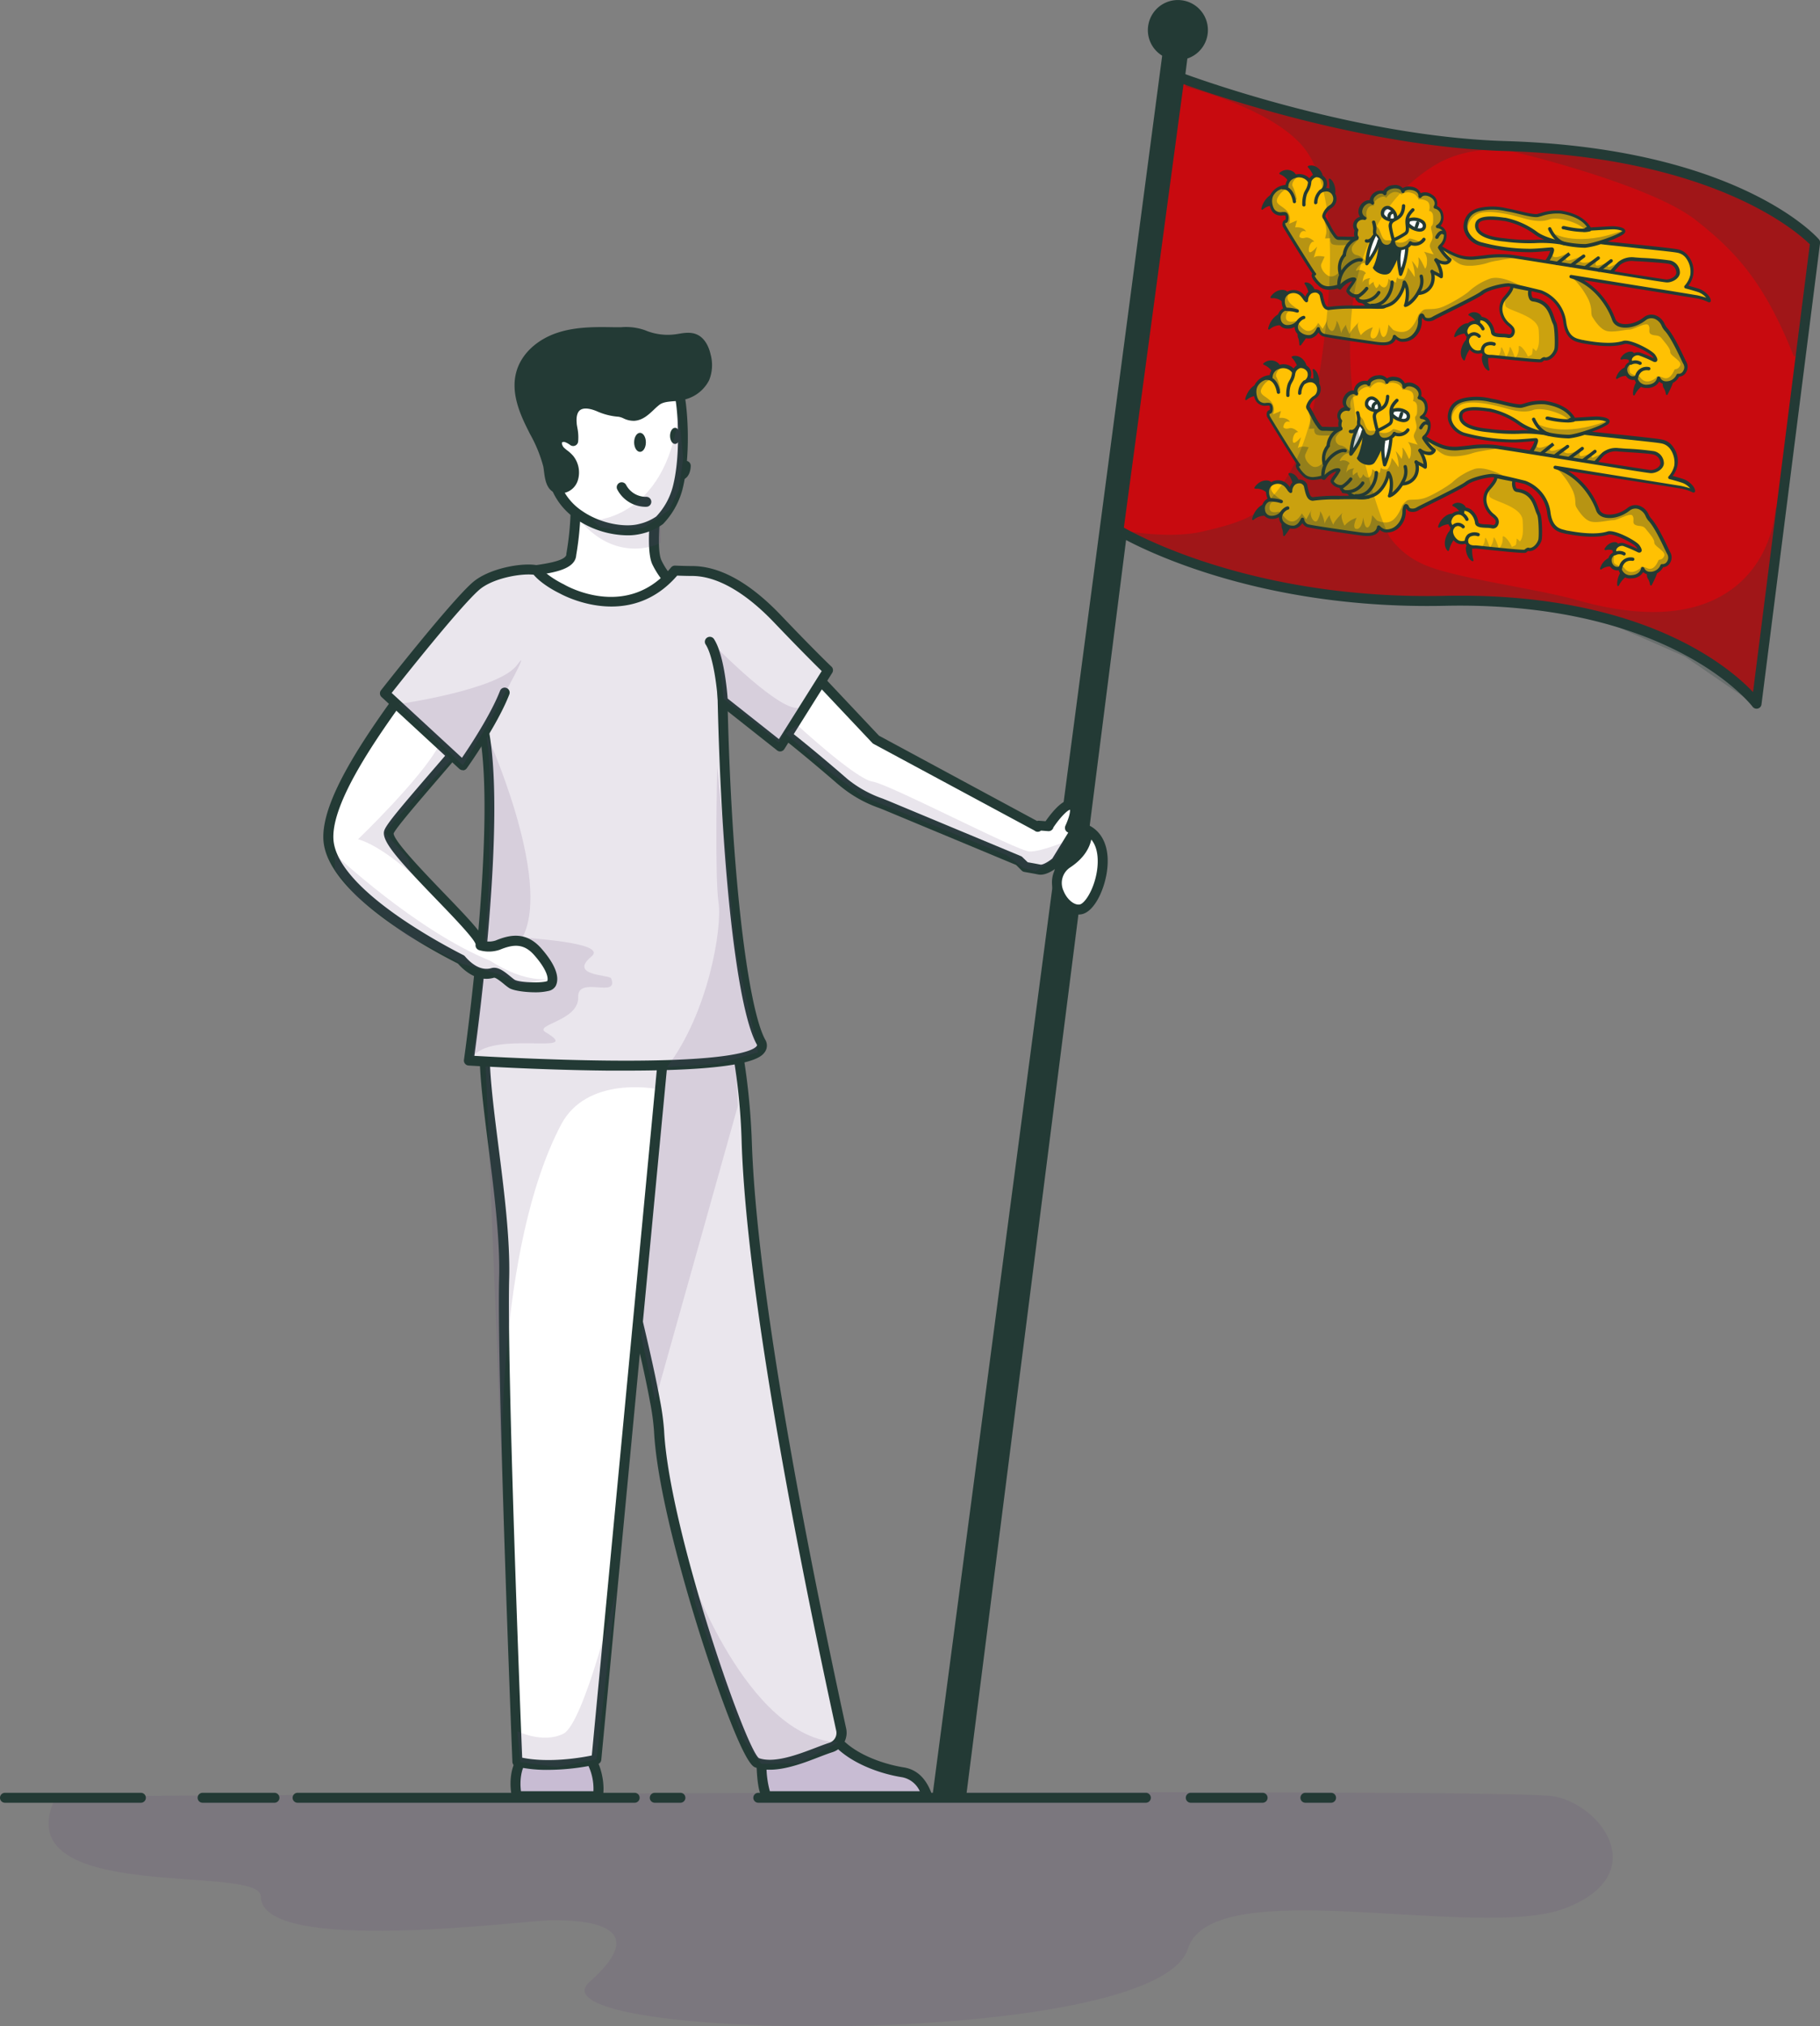 <svg xmlns="http://www.w3.org/2000/svg" viewBox="0 0 548.98 610.99">
  <rect x="0" y="0" width="548.98" height="610.99" fill="#808080" stroke="none"/>
  <defs>
    <style>
      .be9d5691-4387-471a-83a6-0303ba3522a6 {
        opacity: 0.14;
      }

      .b282e5e4-c4eb-43bc-a13a-3497fe9750f4 {
        fill: #623e76;
      }

      .bc4be902-36a2-4a5b-8946-14addc551d13 {
        fill: #233a35;
      }

      .f9c0e3fa-4b57-4543-af7c-36b231805b55 {
        fill: #fff;
      }

      .bdd91f3a-5f80-460b-bff4-52b6e98af0e2 {
        fill: #c8bcd3;
      }

      .a1683abb-278c-4b1a-a5b0-743addfcc5a1 {
        fill: #eae6ed;
      }

      .b10ed951-1b36-46b2-a101-62bbbed78e2a {
        fill: #c80a0f;
      }

      .be5e5961-473b-464c-b0f7-1ebbb0890b81 {
        fill: #ffc103;
      }

      .b6a59f73-e997-4504-afad-461ce5f47dc9 {
        fill: #fdffff;
      }

      .f6bef4f0-25f5-4800-9017-6012789fc135 {
        opacity: 0.33;
      }

      .e12b4945-09ec-4b9a-86c4-05f7bae3fbea {
        opacity: 0.71;
      }

      .bcdfc26c-c40a-4124-9793-132368e1f9d2 {
        opacity: 0.24;
      }
    </style>
  </defs>
  <g id="a9c12117-f598-48da-b911-520cb1251f99" data-name="Calque 2">
    <g id="b7a7aee6-7023-4321-841b-4a9bd7a2c527" data-name="Illustration-header-humantech">
      <g class="be9d5691-4387-471a-83a6-0303ba3522a6">
        <path class="b282e5e4-c4eb-43bc-a13a-3497fe9750f4" d="M16.89,541.68s437.37-2.86,452,0,29.27,23.67,3.26,33.71-106.4-11.25-113.82,12.19c-9.75,30.84-200.8,28-180.47,10S174.6,579,166.47,579s-87.8,10.75-87.8-7.17C78.67,561.77.63,574.67,16.89,541.68Z"/>
      </g>
      <g>
        <polygon class="bc4be902-36a2-4a5b-8946-14addc551d13" points="353.05 9.38 282.79 541.44 290.01 540.93 357.4 11.69 353.05 9.38"/>
        <path class="bc4be902-36a2-4a5b-8946-14addc551d13" d="M282.79,542.94a1.5,1.5,0,0,1-1.49-1.69L351.56,9.19a1.49,1.49,0,0,1,.8-1.14,1.52,1.52,0,0,1,1.39,0l4.35,2.3a1.52,1.52,0,0,1,.79,1.52L291.5,541.12a1.49,1.49,0,0,1-1.38,1.3l-7.22.52ZM354.25,11.72l-69.73,528.1,4.16-.3,67.1-527Z"/>
      </g>
      <g>
        <g>
          <path class="f9c0e3fa-4b57-4543-af7c-36b231805b55" d="M198.14,169.57c3.88,8.26,12.13,11.87,12.13,11.87s-48.25,4.39-59.09-4.38c-7.89-6.39,20.89-2.89,21.16-9.81A92.32,92.32,0,0,0,173.65,153a33.59,33.59,0,0,0-.36-5.37l19.5-.42,5.74,1S196,164.9,198.14,169.57Z"/>
          <path class="bc4be902-36a2-4a5b-8946-14addc551d13" d="M184.79,184c-18.16,0-29.79-2-34.56-5.82-.58-.47-2.35-1.9-1.83-3.74.69-2.43,4.57-2.92,10.44-3.66,4.45-.56,11.92-1.5,12-3.63a1.23,1.23,0,0,1,0-.19A88.77,88.77,0,0,0,172.15,153a32.93,32.93,0,0,0-.34-5.14,1.5,1.5,0,0,1,1.45-1.71l19.5-.43a2.58,2.58,0,0,1,.29,0l5.75,1a1.49,1.49,0,0,1,1.21,1.7c-.69,4.52-2.14,17-.51,20.51h0c3.58,7.62,11.3,11.1,11.38,11.13a1.5,1.5,0,0,1-.47,2.87C210.29,183,198.12,184,184.79,184Zm-33.32-8.76a5.2,5.2,0,0,0,.65.61C155,178.24,163,181,184.77,181h0c8.18,0,15.91-.42,20.64-.73a26.53,26.53,0,0,1-8.64-10.1h0c-2-4.26-.56-16.4.05-20.79l-4.17-.74-17.69.39a32.66,32.66,0,0,1,.17,3.92,92,92,0,0,1-1.32,14.42c-.29,4.58-7.57,5.5-14.62,6.39C156.55,174.14,152.65,174.63,151.47,175.28Z"/>
        </g>
        <g class="be9d5691-4387-471a-83a6-0303ba3522a6">
          <path class="b282e5e4-c4eb-43bc-a13a-3497fe9750f4" d="M199.33,148.2l-.08,15.51a18,18,0,0,1-7.71,1.7c-9.83,0-16.19-7.21-19.51-12.44a30.64,30.64,0,0,0-.39-5.37l21.39-.42Z"/>
        </g>
        <g>
          <path class="f9c0e3fa-4b57-4543-af7c-36b231805b55" d="M166.49,141.82c1.63,14.78,18.65,19.69,26.6,17.68a16.16,16.16,0,0,0,5.83-2.57,22.14,22.14,0,0,0,5.43-9.73c2.69-10.3,1.58-26,.09-30.1-2.24-6.14-6.8-12.95-26.09-9.71S164.39,122.89,166.49,141.82Z"/>
          <path class="bc4be902-36a2-4a5b-8946-14addc551d13" d="M189.3,161.42a28,28,0,0,1-15.41-4.83A20.07,20.07,0,0,1,165,142c-.32-2.86-.71-5.55-1.08-8.14-2-13.94-3.61-24.95,14.18-27.94,19.82-3.33,25.15,3.53,27.75,10.68,1.6,4.4,2.68,20.51,0,31A23.79,23.79,0,0,1,200,158l-.08.07a17.66,17.66,0,0,1-6.42,2.87A17.33,17.33,0,0,1,189.3,161.42ZM187.42,108a54,54,0,0,0-8.82.83c-14.9,2.5-13.77,10.33-11.71,24.55.37,2.62.77,5.33,1.09,8.24h0a17.28,17.28,0,0,0,7.62,12.46c5.67,3.93,13.05,5,17.12,3.93a15.33,15.33,0,0,0,5.22-2.26,20.74,20.74,0,0,0,5-9c2.55-9.79,1.59-25.22.13-29.21C201.19,112.54,197.87,108,187.42,108Z"/>
        </g>
        <g>
          <path class="bdd91f3a-5f80-460b-bff4-52b6e98af0e2" d="M155.9,541.6h24.42c.6-2.42,0-7.45-1.95-10.76-.67-1.13-.86-2.47-1.38-3.52-2.37-4.74-17.46-1.72-17.46-1.72s.23,1.93-2.5,5.78C155.76,533.18,155,537.44,155.9,541.6Z"/>
          <path class="bc4be902-36a2-4a5b-8946-14addc551d13" d="M180.32,543.11H155.9a1.5,1.5,0,0,1-1.46-1.18c-1.05-4.75-.1-9.33,1.37-11.42,2.25-3.17,2.22-4.79,2.22-4.8a1.44,1.44,0,0,1,1.2-1.58c2.71-.55,16.35-3,19.1,2.52a12.06,12.06,0,0,1,.65,1.72,8.26,8.26,0,0,0,.68,1.7c2.14,3.6,2.82,9.06,2.12,11.89A1.52,1.52,0,0,1,180.32,543.11Zm-23.17-3H179a16.43,16.43,0,0,0-1.94-8.51,11,11,0,0,1-1-2.31,10,10,0,0,0-.48-1.3c-1.19-2.37-9.13-2.09-14.75-1.12a15.2,15.2,0,0,1-2.64,5.38C157.46,533.38,156.65,536.53,157.15,540.11Z"/>
        </g>
        <g>
          <path class="bdd91f3a-5f80-460b-bff4-52b6e98af0e2" d="M229.7,531.9c.06,3.32.48,8.46,1.69,9.7h48.3c-.61-1.74-2.35-6.37-7.31-7.18-5.63-.91-14.42-3.62-19.55-9a14.66,14.66,0,0,1-3.78-6.86c-2.27-10.11-18.79,3.1-18.79,3.1A81.24,81.24,0,0,0,229.7,531.9Z"/>
          <path class="bc4be902-36a2-4a5b-8946-14addc551d13" d="M279.69,543.11h-48.3a1.51,1.51,0,0,1-1.08-.46c-1.6-1.65-2-6.74-2.11-10.72h0a81.59,81.59,0,0,1,.57-10.49,1.55,1.55,0,0,1,.55-1c1.16-.92,11.48-9,17.46-6.88a5.81,5.81,0,0,1,3.73,4.62,13,13,0,0,0,3.41,6.15c4.59,4.86,12.67,7.63,18.7,8.6,4,.64,6.81,3.39,8.49,8.17a1.51,1.51,0,0,1-1.42,2Zm-47.47-3h45.22a7.34,7.34,0,0,0-5.3-4.21c-6.51-1-15.29-4.1-20.4-9.49a16,16,0,0,1-4.15-7.56c-.4-1.77-1.22-2.25-1.8-2.45-3.21-1.12-10.14,3-14.11,6a78.73,78.73,0,0,0-.48,9.45h0A28.9,28.9,0,0,0,232.22,540.11Z"/>
        </g>
        <g>
          <path class="a1683abb-278c-4b1a-a5b0-743addfcc5a1" d="M197.57,422.52a76.16,76.16,0,0,1,1.21,8.93c1.54,29.95,25.22,98.44,29.45,100,6.55,2.48,16.87-2.78,22.27-4.5a4.63,4.63,0,0,0,3.25-5.26c-11.72-53.91-26.94-131.1-28.51-177-.79-23.15-5-38.32-5-38.32s-46.58-16.66-46.92,2.83C173,326.43,192.42,394.07,197.57,422.52Z"/>
          <path class="bc4be902-36a2-4a5b-8946-14addc551d13" d="M232.18,533.63a12.73,12.73,0,0,1-4.48-.74c-4.32-1.64-15.39-36.38-16.64-40.34-3.82-12.13-12.82-42.36-13.78-61a72.6,72.6,0,0,0-1.19-8.73h0c-2-11-6.09-27.74-10.43-45.48-6.91-28.22-14.06-57.41-13.87-68.16A9.53,9.53,0,0,1,176,301c11.4-7.88,43.41,3.43,44.76,3.91a1.51,1.51,0,0,1,.94,1c0,.16,4.3,15.62,5.09,38.68,1.53,45,16.33,121,28.48,176.78a6.16,6.16,0,0,1-4.26,7c-1.09.34-2.43.86-3.86,1.4C242.73,531.49,237.13,533.63,232.18,533.63Zm-3.31-3.51c4.66,1.67,11.88-1.09,17.16-3.11,1.47-.56,2.85-1.09,4-1.46a3.14,3.14,0,0,0,2.24-3.51c-12.17-55.95-27-132.13-28.55-177.32A186,186,0,0,0,219,307.5c-4.85-1.64-32-10.42-41.3-4a6.57,6.57,0,0,0-2.87,5.71c-.18,10.37,6.92,39.36,13.78,67.4,4.36,17.78,8.47,34.57,10.47,45.65h0a75.76,75.76,0,0,1,1.24,9.12C201.77,460.54,224.45,526.22,228.87,530.12Z"/>
        </g>
        <g class="be9d5691-4387-471a-83a6-0303ba3522a6">
          <path class="b282e5e4-c4eb-43bc-a13a-3497fe9750f4" d="M197.57,422.52l25-89.08c-.79-23.15-3.41-25.51-3.41-25.51s-45.49-18.24-45.83,1.25C173,326.43,192.42,394.07,197.57,422.52Z"/>
        </g>
        <g>
          <path class="f9c0e3fa-4b57-4543-af7c-36b231805b55" d="M200.85,309.44l-21,221.07s-13.41,3.24-23.84.65c0,0-4.71-117.4-4-145.85S140.93,312,149,306.73,200.85,309.44,200.85,309.44Z"/>
          <path class="bc4be902-36a2-4a5b-8946-14addc551d13" d="M165.38,533.67a41.11,41.11,0,0,1-9.69-1,1.5,1.5,0,0,1-1.13-1.4c-.05-1.18-4.72-117.77-4-146,.31-11.67-1.59-26.52-3.25-39.62-2.89-22.68-4.4-36.75.83-40.17,8.31-5.43,48.42,1.66,53,2.49a1.5,1.5,0,0,1,1.23,1.61l-21,221.07a1.5,1.5,0,0,1-1.14,1.32A69.91,69.91,0,0,1,165.38,533.67ZM157.51,530c8.11,1.66,17.84,0,21-.67l20.73-218.6c-12.95-2.28-43.46-6.6-49.43-2.69-3.92,2.56-1.57,21,.5,37.28,1.68,13.21,3.59,28.17,3.28,40.08C152.88,411.93,157,517.71,157.51,530Z"/>
        </g>
        <g class="be9d5691-4387-471a-83a6-0303ba3522a6">
          <path class="b282e5e4-c4eb-43bc-a13a-3497fe9750f4" d="M151.44,443.89s-1.85-67.43,17.8-104.77c7.74-14.71,28.26-10.84,28.26-10.84l1-7.22-19.48.51-32.52-.51Z"/>
        </g>
        <g class="be9d5691-4387-471a-83a6-0303ba3522a6">
          <path class="b282e5e4-c4eb-43bc-a13a-3497fe9750f4" d="M156,522s7.74,3.87,13.94.77,15.87-43,15.87-43l-5.87,50.75L168,532.8,157,531.38Z"/>
        </g>
        <g class="be9d5691-4387-471a-83a6-0303ba3522a6">
          <path class="b282e5e4-c4eb-43bc-a13a-3497fe9750f4" d="M207.43,472.8s17.64,51.35,45.4,52.58l-11.72,6.26-11.41.26-5.62-7.62-14.32-40.64Z"/>
        </g>
        <ellipse class="bc4be902-36a2-4a5b-8946-14addc551d13" cx="193.05" cy="133.38" rx="1.77" ry="2.87"/>
        <ellipse class="bc4be902-36a2-4a5b-8946-14addc551d13" cx="203.62" cy="131.43" rx="1.51" ry="2.44"/>
        <g>
          <path class="f9c0e3fa-4b57-4543-af7c-36b231805b55" d="M187.5,146.86a8.25,8.25,0,0,0,7.45,4.45"/>
          <path class="bc4be902-36a2-4a5b-8946-14addc551d13" d="M194.62,152.82a9.73,9.73,0,0,1-8.47-5.31,1.5,1.5,0,0,1,2.7-1.3,6.74,6.74,0,0,0,6.05,3.6,1.5,1.5,0,0,1,.11,3Z"/>
        </g>
        <g>
          <path class="f9c0e3fa-4b57-4543-af7c-36b231805b55" d="M206.85,140.45s0,2.14-1.14,2.68"/>
          <path class="bc4be902-36a2-4a5b-8946-14addc551d13" d="M205.71,144.63a1.51,1.51,0,0,1-.65-2.86,3.53,3.53,0,0,0,.29-1.35,1.5,1.5,0,0,1,3,.06c0,.51-.14,3.11-2,4A1.51,1.51,0,0,1,205.71,144.63Z"/>
        </g>
        <g>
          <path class="bc4be902-36a2-4a5b-8946-14addc551d13" d="M160.47,128.65c-2.5-5-4.74-10.72-3.24-16.13s6.36-9.13,11.61-10.83,10.88-1.62,16.39-1.52c3,0,5.92-.41,8.75.73a19.25,19.25,0,0,0,10,1.36c1.91-.28,3.94-.83,5.69,0s2.78,3,3.22,5a10.81,10.81,0,0,1-.36,6.82,9.79,9.79,0,0,1-6.14,4.92c-2.73.85-6,.16-8.37,1.9-2.09,1.55-4,4.36-6.78,4.53-1.72.11-3-1.1-4.55-1.22a17.86,17.86,0,0,1-6-1.51c-2.22-1-5-1.61-6.85,0-1.35,1.19-1.59,3.21-1.4,5s.68,3.58.43,5.37a6.75,6.75,0,0,0-2.15-1.14,2.36,2.36,0,0,0-2.27.51c-.89.94-.44,2.55.43,3.52s2.06,1.6,2.88,2.61c2.24,2.78,1.94,8-2.15,8.75s-3.82-4.61-4.35-7C164.41,136.13,162.34,132.38,160.47,128.65Z"/>
          <path class="bc4be902-36a2-4a5b-8946-14addc551d13" d="M168.89,148.85a3.92,3.92,0,0,1-2.38-.74c-1.84-1.33-2.17-4-2.43-6.05-.07-.57-.14-1.11-.23-1.5a42.07,42.07,0,0,0-4-9.73l-.76-1.52c-2.58-5.16-5-11.25-3.34-17.19,1.48-5.36,6.19-9.79,12.59-11.85,5.54-1.79,11.56-1.69,16.88-1.6.71,0,1.42,0,2.13,0a17.14,17.14,0,0,1,7.15.88,17.63,17.63,0,0,0,9.26,1.25l.92-.14c1.75-.29,3.73-.62,5.61.24s3.38,2.95,4.06,6a12.17,12.17,0,0,1-.46,7.76,11.26,11.26,0,0,1-7.06,5.73,16.9,16.9,0,0,1-3.67.59c-1.64.14-3.18.27-4.26,1.08a20.68,20.68,0,0,0-1.66,1.47c-1.59,1.5-3.39,3.21-5.92,3.36a7,7,0,0,1-3.26-.74,5.32,5.32,0,0,0-1.5-.49,19.32,19.32,0,0,1-6.44-1.62c-1.4-.6-3.95-1.43-5.27-.27-1,.9-1,2.72-.9,3.73,0,.51.13,1,.21,1.53a14.17,14.17,0,0,1,.22,4.19,1.5,1.5,0,0,1-2.34,1,6.06,6.06,0,0,0-1.67-.92,1,1,0,0,0-.81.09c-.18.19,0,.93.45,1.49a10.36,10.36,0,0,0,1.18,1,11.05,11.05,0,0,1,1.75,1.64,8,8,0,0,1,1.3,7.49,5.57,5.57,0,0,1-4.32,3.68A5.76,5.76,0,0,1,168.89,148.85Zm12.65-47.23a39.81,39.81,0,0,0-12.24,1.5c-4.2,1.36-9.19,4.64-10.62,9.8-1.38,5,.81,10.4,3.13,15.06h0l.76,1.5a44.16,44.16,0,0,1,4.21,10.44c.12.52.2,1.12.28,1.76.17,1.37.43,3.44,1.21,4,.09.07.37.27,1.12.12a2.63,2.63,0,0,0,2.08-1.76,5,5,0,0,0-.82-4.58,8.27,8.27,0,0,0-1.29-1.17,12.21,12.21,0,0,1-1.54-1.38c-1.33-1.49-1.92-3.94-.4-5.55a3.8,3.8,0,0,1,3.74-.93l.22.06c0-.33-.09-.66-.15-1-.08-.56-.17-1.13-.23-1.69-.28-2.76.38-4.93,1.91-6.28,1.34-1.18,3.89-2.18,8.43-.24a16,16,0,0,0,5.49,1.39,8,8,0,0,1,2.44.71,4.47,4.47,0,0,0,1.91.52c1.44-.09,2.7-1.28,4-2.55a24.07,24.07,0,0,1,1.94-1.7,10.83,10.83,0,0,1,5.79-1.66,14,14,0,0,0,3-.47,8.26,8.26,0,0,0,5.22-4.1,9.34,9.34,0,0,0,.26-5.88c-.32-1.45-1-3.31-2.38-4a7,7,0,0,0-3.87,0c-.33,0-.66.11-1,.15a20.52,20.52,0,0,1-10.8-1.45,14.72,14.72,0,0,0-6-.65c-.74,0-1.49,0-2.25,0C184,101.64,182.76,101.62,181.54,101.62Z"/>
        </g>
        <g>
          <g>
            <path class="f9c0e3fa-4b57-4543-af7c-36b231805b55" d="M322.68,249.67c1.13-2.5,2.3-5.87.88-6.81-2.32-1.55-7.35,6.2-7.35,6.2l0,.1-2.92-.22-.35.42,0-.05L264.21,223l-34.07-36.13c-3.08-3.85-4.56,2.42-11.46-3.55l2,1.79-14.8-4.41c4.35,7.42-13.65,12.62-13.65,12.62,23.15,7.53,61.88,42.4,62.51,42.82,5.15,4.06,8.17,5,12.59,6.73l40,16.68,1.9,1.9s2.32.39,4.26.78,5-2.33,5-2.33l6.2-10.06Z"/>
            <path class="bc4be902-36a2-4a5b-8946-14addc551d13" d="M313.88,263.75a3.82,3.82,0,0,1-.68-.06c-1.88-.38-4.18-.76-4.21-.77a1.51,1.51,0,0,1-.81-.42l-1.69-1.69-39.76-16.56-1.59-.63a38,38,0,0,1-11.31-6.29c-.13-.09-.34-.27-1.23-1-25.9-22.46-47.51-37.21-60.85-41.55a1.49,1.49,0,0,1-1-1.45,1.51,1.51,0,0,1,1.08-1.42c3.12-.9,11.54-4.07,13-7.83a2.78,2.78,0,0,0-.26-2.59,1.49,1.49,0,0,1,1.72-2.19l11.09,3.3a1.44,1.44,0,0,1,.18-.25,1.5,1.5,0,0,1,2.1-.13c3.3,2.85,4.89,2.47,6.43,2.11a4.39,4.39,0,0,1,5.19,1.59l33.85,35.91,47.69,25.73a1.39,1.39,0,0,1,.61-.08l1.95.15c1.23-1.77,4.27-5.83,6.84-6.37a2.88,2.88,0,0,1,2.18.39c2,1.3,1.42,4.14.46,6.73a1.46,1.46,0,0,1,1.2.81,1.48,1.48,0,0,1-.06,1.47l-6.19,10.06a1.58,1.58,0,0,1-.29.34C319,261.51,316.27,263.75,313.88,263.75ZM310,260c.79.14,2.4.42,3.83.71.66.13,2.39-.84,3.59-1.84l4.81-7.82a1.57,1.57,0,0,1-.8-.66,1.53,1.53,0,0,1-.07-1.38c1.32-2.92,1.46-4.37,1.38-4.86-1,.29-3.25,2.72-5,5.35a1.29,1.29,0,0,1-.32.61,1.48,1.48,0,0,1-1.25.51l-2.17-.17a1.5,1.5,0,0,1-1.83.1l-.18-.14L263.5,224.31a1.33,1.33,0,0,1-.38-.29l-34.07-36.13-.08-.09c-.75-.94-1-.89-2.18-.6a7.7,7.7,0,0,1-6-.6,1.39,1.39,0,0,1-.57-.06L208,182.91a5.89,5.89,0,0,1-.42,2.24c-1.54,3.84-7.07,6.65-11,8.21C215,201,240.44,221.77,254.57,234l1.05.91a35.13,35.13,0,0,0,10.62,5.89l1.63.65,40.05,16.69a1.39,1.39,0,0,1,.48.32Z"/>
          </g>
          <g>
            <path class="f9c0e3fa-4b57-4543-af7c-36b231805b55" d="M218.68,183.31l-.92-.83C218.08,182.78,218.38,183.05,218.68,183.31Z"/>
            <path class="bc4be902-36a2-4a5b-8946-14addc551d13" d="M218.68,184.81a1.46,1.46,0,0,1-1-.37c-.32-.27-.64-.56-1-.88a1.5,1.5,0,0,1,2.05-2.2l.92.84a1.5,1.5,0,0,1-1,2.61Z"/>
          </g>
        </g>
        <g>
          <path class="a1683abb-278c-4b1a-a5b0-743addfcc5a1" d="M145.76,218.6,153,191.77l35.1-1,26.84-15.48,2.84,24.52c.68,57.3,5.8,103.48,11.74,114.32,6.43,11.73-88.13,5.68-88.13,5.68s10.32-72.26,4.39-100.39"/>
          <path class="bc4be902-36a2-4a5b-8946-14addc551d13" d="M189,322.83l-5.67,0c-21.13-.21-41.83-1.53-42-1.54a1.48,1.48,0,0,1-1.06-.55,1.46,1.46,0,0,1-.32-1.16c.1-.72,10.21-72.31,4.4-99.86a1.5,1.5,0,0,1,0-.7,1.47,1.47,0,0,1,0-.78l7.23-26.83a1.49,1.49,0,0,1,1.4-1.11l34.72-1L214.17,174a1.49,1.49,0,0,1,1.42,0,1.52,1.52,0,0,1,.82,1.17l2.84,24.51s0,.11,0,.16c.74,62.09,6.37,104.16,11.55,113.62a3.4,3.4,0,0,1,0,3.62C229.74,318.62,227.05,322.83,189,322.83Zm-45.9-4.46c5.27.3,22.62,1.25,40.27,1.43,38.79.39,44.17-3.29,44.89-4.42.07-.11.14-.21-.06-.57-6.34-11.59-11.25-58.86-11.92-114.95l-2.57-22.17L188.83,192a1.39,1.39,0,0,1-.71.2l-34,1L147.21,219a.24.24,0,0,0,0,.08C152.73,245.13,144.6,307.27,143.08,318.37Z"/>
        </g>
        <g class="be9d5691-4387-471a-83a6-0303ba3522a6">
          <path class="b282e5e4-c4eb-43bc-a13a-3497fe9750f4" d="M142.4,319c5.42-8.77,34.45-.39,22.2-7.74-3.87-2.32,10.06-3.36,9.8-10.58-.23-6.65,12.42.6,9.94-5.68-.43-1.1-13-.73-5.94-6.58,5.29-4.39-20.92-5.52-20.77-5.81,9.12-17.58-11.06-61.72-11.06-61.72,2.12,13.05.9,29,1,34.89C147.82,272.28,144.75,307.09,142.4,319Z"/>
        </g>
        <g>
          <path class="f9c0e3fa-4b57-4543-af7c-36b231805b55" d="M162.27,287c-4.1-4.67-8.42-3.54-12.09-2a9,9,0,0,1-5.23.07c0-.13,0-.25,0-.38.13-4-29.27-29.39-27.61-33.81,1.09-2.89,15.68-18.86,27.1-32.77-9.23-5.94-18.76-11.36-20.65-12.13-11.59,15.55-25.39,35.39-24.74,47.16.85,15.63,32.69,32.54,40,36.23,2.14,2.5,5.57,5.18,9.57,4,1.59-.46,4.1,2.19,5.69,3.27s11.15,1.73,12,0S166.38,291.68,162.27,287Z"/>
          <path class="bc4be902-36a2-4a5b-8946-14addc551d13" d="M161.47,299.21c-3.17,0-6.76-.51-7.95-1.33-.47-.31-1-.72-1.49-1.14-.78-.64-2.39-1.95-3-1.93-3.66,1.07-7.54-.44-10.9-4.26-9.66-4.88-39.71-21.36-40.58-37.35-.66-11.95,12.29-31,25-48.14a1.51,1.51,0,0,1,1.77-.49c2,.82,11.66,6.32,20.89,12.26a1.5,1.5,0,0,1,.35,2.21c-4.37,5.32-9.26,11-13.56,16-6.16,7.17-12.53,14.58-13.27,16.27.09,2.33,9.43,12,15,17.8,8.06,8.35,11.74,12.32,12.5,14.67a6.44,6.44,0,0,0,3.28-.19c4.24-1.75,9.19-2.82,13.79,2.42,5.25,6,5.25,9.44,4.32,11.29a3.19,3.19,0,0,1-2.23,1.51A17,17,0,0,1,161.47,299.21Zm-12.4-7.4c1.67,0,3.35,1.37,4.86,2.6.47.39.92.75,1.27,1,1.56.93,8.55,1.05,9.9.4.38-1.14-.43-3.8-3.95-7.8-3.18-3.62-6.33-3.3-10.4-1.63a10.2,10.2,0,0,1-6.14.14,1.51,1.51,0,0,1-1.16-1.62l0-.14s0-.05,0-.07c-.44-1.7-7-8.5-11.81-13.48-11.78-12.2-16.83-17.86-15.7-20.86.73-2,5.24-7.25,13.82-17.24,4-4.59,8.38-9.75,12.44-14.66-7.78-4.94-15.07-9.12-17.94-10.6C112.77,223.36,100,242.21,100.57,253c.82,14.9,32.8,31.74,39.2,35a1.51,1.51,0,0,1,.47.36c1.84,2.15,4.72,4.51,8,3.56A2.86,2.86,0,0,1,149.07,291.81Z"/>
        </g>
        <g>
          <path class="a1683abb-278c-4b1a-a5b0-743addfcc5a1" d="M152.21,208.8c-3.61,9.29-12.65,21.93-12.65,21.93l-23.48-21.67s20.53-26.2,27.36-32.26c4.64-4.13,14.45-5.68,18.32-4.91,2.37,3.16,7.74,5.68,7.74,5.68s19.87,11.61,34.06-5.55c0,0,3.1.13,5.17.13,6.23,0,15,3.1,25.8,14.45,9.73,10.19,15.23,15.49,15.23,15.49l-14.45,23L218,211.38s-.78-12.9-3.88-17.81"/>
          <path class="bc4be902-36a2-4a5b-8946-14addc551d13" d="M139.56,232.23a1.5,1.5,0,0,1-1-.39l-23.49-21.68a1.51,1.51,0,0,1-.16-2c.84-1.07,20.69-26.37,27.54-32.45,4.89-4.35,15.1-6.16,19.61-5.26a1.57,1.57,0,0,1,.91.57c2.11,2.82,7.13,5.2,7.18,5.22a.41.41,0,0,1,.11.07c.77.44,19,10.74,32.16-5.21a1.5,1.5,0,0,1,1.22-.55s3.09.13,5.1.13c8.39,0,17.44,5,26.89,14.92S250.74,201,250.8,201a1.5,1.5,0,0,1,.23,1.88l-14.45,23a1.51,1.51,0,0,1-1,.68,1.44,1.44,0,0,1-1.18-.3l-17.3-13.68a1.48,1.48,0,0,1-.56-1.08c-.21-3.49-1.27-13.35-3.64-17.1a1.5,1.5,0,1,1,2.53-1.6c2.88,4.56,3.85,15,4.06,17.84l15.46,12.23,12.91-20.52c-1.92-1.89-6.94-6.88-14.39-14.68-8.74-9.15-17.29-14-24.72-14-1.48,0-3.44-.06-4.49-.1-14.38,16.62-34.11,6.09-35.43,5.36-.58-.28-5.28-2.58-7.86-5.63-3.76-.45-12.42,1-16.52,4.64-5.86,5.21-22.36,26-26.31,31l21.2,19.57c2.41-3.52,8.68-13,11.49-20.21a1.5,1.5,0,0,1,2.8,1.09c-3.64,9.36-12.45,21.74-12.83,22.27a1.5,1.5,0,0,1-1.06.62Z"/>
        </g>
      </g>
      <g>
        <g>
          <g>
            <path class="b10ed951-1b36-46b2-a101-62bbbed78e2a" d="M337.42,159.88s36.36,22.61,98.32,21.29c70-1.5,94.11,31,94.11,31L547.48,73.11s-23.76-27-93.41-29.07c-47.5-1.42-98.26-20.72-98.26-20.72Z"/>
            <path class="bc4be902-36a2-4a5b-8946-14addc551d13" d="M529.85,213.7a1.51,1.51,0,0,1-1.21-.61c-.24-.32-24.56-31.89-92.87-30.42C374.06,184,337,161.39,336.63,161.16a1.51,1.51,0,0,1-.69-1.48L354.33,23.12a1.5,1.5,0,0,1,.72-1.09,1.52,1.52,0,0,1,1.3-.11c.5.19,51.07,19.23,97.76,20.62,69.51,2.08,93.51,28.46,94.5,29.58A1.49,1.49,0,0,1,549,73.3L531.33,212.39a1.47,1.47,0,0,1-1.1,1.26A1.73,1.73,0,0,1,529.85,213.7Zm-89.4-34.08c55.74,0,81.06,21.41,88.33,29.06l17.13-135C542.32,70.08,517,47.43,454,45.54c-42.24-1.26-87.55-16.78-97-20.17L339,159.09c5.75,3.26,41,21.77,96.67,20.58C437.31,179.63,438.9,179.62,440.45,179.62Z"/>
          </g>
          <g id="f6148ec5-b2cf-4094-a2a0-ae0174fdec80" data-name="a">
            <path class="bc4be902-36a2-4a5b-8946-14addc551d13" d="M447.11,107.23c-.41.91.2,3.77,1.79,4.51a.29.29,0,0,0,.39-.35,9.55,9.55,0,0,1-.3-4.17.28.28,0,0,0-.31-.32l-1.34.16A.27.27,0,0,0,447.11,107.23Zm-4.54-4.93c-.74,0-3.16,4-1.14,6.29a.28.28,0,0,0,.48-.12,9,9,0,0,1,2-3.83.29.29,0,0,0,0-.38l-1.1-1.33a.41.41,0,0,1-.05-.09Z"/>
            <path class="bc4be902-36a2-4a5b-8946-14addc551d13" d="M443.08,97.63c-.72-.66-3.69.82-4.45,3.7a.26.26,0,0,0,.4.29,5.79,5.79,0,0,1,3.84-1.05.28.28,0,0,0,.3-.28l0-2.47A.26.26,0,0,0,443.08,97.63Zm3.9-1.86c0-1-2.2-2.42-3.94-1.09a.28.28,0,0,0,.06.47,5,5,0,0,1,2.33,2.25.27.27,0,0,0,.45,0l1-1.48A.27.27,0,0,0,447,95.77Zm54.81,19.47a.28.28,0,0,0-.19.22,2.16,2.16,0,0,0,.4,1.81,5.94,5.94,0,0,1,.51,1.62.27.27,0,0,0,.5.07c.62-1.19,1.82-3.58,1.61-4S502.36,115,501.79,115.24Zm-7.31-1.06c-.76.34-2.06,2.66-1.88,4.82a.27.27,0,0,0,.51.1,7.34,7.34,0,0,1,2.38-2.82.29.29,0,0,0,.09-.36l-.76-1.61A.26.26,0,0,0,494.48,114.18ZM491,110.8c-.57-.52-2.85.73-3.54,3.11a.26.26,0,0,0,.4.3,4.48,4.48,0,0,1,2.9-.86.28.28,0,0,0,.29-.28l0-2.08A.26.26,0,0,0,491,110.8Zm1.82-4.35c-.37-.81-2.84-.56-4,1.59a.27.27,0,0,0,.3.39,3.85,3.85,0,0,1,2.85.38.27.27,0,0,0,.39-.19l.49-2A.25.25,0,0,0,492.8,106.45ZM396.72,88.52c.28-1-1.13-3.54-3-3.35a.29.29,0,0,0-.19.45,7.71,7.71,0,0,1,1.36,3.63.26.26,0,0,0,.39.2l1.31-.78A.24.24,0,0,0,396.72,88.52Zm-9.89,6.22c-.66-.77-3.55,1-4.32,4.31a.27.27,0,0,0,.43.27,5,5,0,0,1,3.63-1.24.27.27,0,0,0,.3-.28l0-2.89A.25.25,0,0,0,386.83,94.74Zm1.6-6.43c-.22-1.2-3.33-1.54-5.16,1.17a.28.28,0,0,0,.24.44A4.4,4.4,0,0,1,387,91.16a.27.27,0,0,0,.44-.11l1-2.58A.3.3,0,0,0,388.43,88.31Zm3.19,11.7a2.47,2.47,0,0,0,.05,2.1,7,7,0,0,1,.26,1.82.27.27,0,0,0,.48.15c.78-1,2.27-3.07,2.14-3.61-.18-.72-2.83-.45-2.93-.46ZM391,53.18c.08-1.29-2.7-3-5-1.11a.29.29,0,0,0,.07.48A5.51,5.51,0,0,1,389,55.33a.26.26,0,0,0,.45,0l1.5-2A.28.28,0,0,0,391,53.18Zm-6.21,5.41c-.66-.77-3.55,1-4.32,4.32a.27.27,0,0,0,.43.27,5,5,0,0,1,3.63-1.24.27.27,0,0,0,.3-.28l0-2.89A.3.3,0,0,0,384.76,58.59Zm14.12-5.16c.37-1.23-1.69-4.17-4.23-3.42a.28.28,0,0,0-.11.48,7.68,7.68,0,0,1,2,4.17.26.26,0,0,0,.41.18l1.83-1.27A.3.3,0,0,0,398.88,53.43Zm3.7,5.32c.47-.86.12-3.83-1.38-4.84a.27.27,0,0,0-.41.3,9.92,9.92,0,0,1-.07,4.29.27.27,0,0,0,.25.34l1.36.06A.27.27,0,0,0,402.58,58.75Z"/>
            <g>
              <path class="be5e5961-473b-464c-b0f7-1ebbb0890b81" d="M470.24,73.14a36.37,36.37,0,0,0-7.4-.3c-2.36.25-7.64-.35-9.37-.52-2.38-.24-8.65-1.09-8-4.75.54-2.59,6.36-1.69,8.44-1.4a23.86,23.86,0,0,1,9.28,4.07c2.26,1.78,6.35,2.69,7.32,2.92a33.2,33.2,0,0,0,7.56,1c2.13-.08,9.33-2.44,11.33-3.83s-2.17-1.63-3-1.61c-1.33,0-5.69.33-7,.4-1.49.29-1.3,0,0-.35-1.9-3.27-5.93-4.38-8.56-4.79-3.11-.34-5.57.68-7,1s-6.72-1.25-8.49-1.54a20.37,20.37,0,0,0-8.26-.42c-1.75.3-4.62,1.14-5.05,4.8-.28,2.29,1.74,5,4.44,5.73a57.42,57.42,0,0,0,15,2c1.72,0,5.67-.4,6.48-.41s-1,3.41-1.55,3.75c.87.14,19.39,3.19,19.44,3.15.79-.66,2-2.29,2.5-2.65A6.1,6.1,0,0,1,493,78.24c1.41.13,9.09.53,10.54.9a3.26,3.26,0,0,1,2.58,3.23c-.16,1.53-2.23,2.47-3.53,2.41s-45.72-7.33-47.33-7.46c-4-.32-5.81.13-10.22.52a11.73,11.73,0,0,1-5.8-.72,24.17,24.17,0,0,1-5-2.71c2.11-2,2.47-5.45-.84-6,2.43-1.22,1.77-5.6-.66-5.91,1.58-2.62-3.12-5.3-4.58-3.23.23-2.71-4.83-3.16-5.15-1.5-.34-2.37-5.56-1.48-5.46.68-1.12-1.48-4.86.7-3.69,2.84-2-1.66-5.56,2.81-2.31,4.63a2.23,2.23,0,0,0-2.41,3.49s-.49,1.48.06,2.2-4.67.22-5.49.23-1.24-1-1.67-1.54-2.09-3.88-2.67-4.68.78-2.6,1.8-3.28a2.77,2.77,0,0,0,1.15-3.48,2.47,2.47,0,0,0-2.44-1.64c-1.34.07-2.11.91-1.18.21a2.61,2.61,0,0,0,.75-3.11A2.7,2.7,0,0,0,396.85,53,2.8,2.8,0,0,0,395,54.73c-2.45-3.47-7.07-1.11-6.84,1.45-2.26.25-3.39,1-4.26,2.2-1.24,1.72-.44,4.41.3,5.22,1.16,1.27,2.5.7,3.39.85s.73,2.39.24,2.31-.83.72-.33,1.6c.26.58,8.66,14,9,14.3-1.55.07,1.16,2.93,1.88,3.47a4.19,4.19,0,0,0,3.06.66c1.92-.16,2.23-.7,2.64,0,1-1.51,3.58-3,4.55-2.56-.67,1.4-2.14,3-2.09,3.49a3.11,3.11,0,0,0,2.4,1.53c1.62,0,.53-.3.39.53-.07.38,1.05,1.16,1.57,1.1s2,2.33,6.64,1.49c-.18.28-7.6.14-9,.25a51,51,0,0,0-7.79.41c-1.29-.16-1.56-1.39-2.18-4.1a2.2,2.2,0,0,0-3.34-.76,3,3,0,0,0-1.12,2.51c-.38-.22-.85-1.2-1.52-1.85a3.5,3.5,0,0,0-4.5-.22c-1.62,1.31-.9,3.91-.3,4.58-2.91.78-2.4,5.46.59,5.35a4.09,4.09,0,0,0,2.93-1.23,2.64,2.64,0,0,0,.08,2.59,4.24,4.24,0,0,0,4,1.56,3.07,3.07,0,0,0,1.64-1.21,5.68,5.68,0,0,0,.66-1.15,2.45,2.45,0,0,0,1.43,1.94c1.46.45,15,2.35,15.65,2.45,2.54.35,5.37.61,5.9-2a4.1,4.1,0,0,0,1.82,1.18c1.58.34,5.71-.73,5.79-6.06.13-1.39.64-2,1.07-1s1.9,1.09,3,.42,13.08-6.39,14.71-7.68S453.27,86,455,86s.68,1.9-1,3.8a5,5,0,0,0-1.23,4.32c.39,2.6,2.51,3.79,3.18,4.61,1.07,1.09.21,3-1,2.65s-4.47.14-4.66-1.16a5.1,5.1,0,0,0-2-3.57c-1.19-.76-2.43-.69-2.22-.09s-.26.88-.33.81a2.65,2.65,0,0,0-3.3,1.58,1.94,1.94,0,0,0,.67,2.62,2.28,2.28,0,0,0-.37,1.68c.07.83,1.56,4,4.49,2.64.12-.17-.06,1.76,2.74,1.62.91,0,14.63,1.62,15,1.27.61-.52.84-.68,1.17-.5,1.68.12,3-1.81,3.29-2.89s.16-6.75-.41-7.84c-1.06-2-1.25-6.49-6.5-7.14-1.21-.15-1.13-2.15-.91-3.1-8.23-1.52-8.41-2.07,3.28.74a11.32,11.32,0,0,1,7.2,9.29c.76,5.27,3.92,5.28,5.21,5.69,1.31.19,8.19,1.7,12.65.26,1.91-.54,8.12,2.7,9,4s.71,1.76-.1,1.34a41.93,41.93,0,0,0-4.3-1.81c-1.35-.36-3.41,1.09-2.44,2.69-3.08,1-1.25,5.46,1.42,4.42a3.15,3.15,0,0,0,3.55,2.58c2.8-.14,3.33-2.13,3.36-2.5.46,1.68,4.11,2.49,5.84-.88,2,.18,2.88-2.35,2.07-3.64-.52-.83-3.48-7.84-5.79-10.25-.83-.86-1.12-2.85-3-3.57a3.27,3.27,0,0,0-3.37.45A10,10,0,0,1,492.15,98c-1.21.28-4.55.73-5.44-1.85-1.19-3.46-5.44-10.62-12.77-12.72,2.75.43,37.66,6.07,38,6.12a15.62,15.62,0,0,1,3.76,1.2c-.06-1-1.62-2.51-3.07-3-.77-.3-3.15-1-4.1-1.21A7.81,7.81,0,0,0,510.35,83c.46-2.94-1.17-6.75-4.3-7.23-2.13-.49-21.09-2.27-23.25-2.62"/>
              <path class="bc4be902-36a2-4a5b-8946-14addc551d13" d="M496.68,117a3.64,3.64,0,0,1-3.61-2.47A2.51,2.51,0,0,1,491,114,3.16,3.16,0,0,1,490,111a2.53,2.53,0,0,1,1.39-1.81,2,2,0,0,1,.36-1.82,2.89,2.89,0,0,1,2.88-1.09,38.37,38.37,0,0,1,4.18,1.74,3.9,3.9,0,0,0-.32-.51c-.83-1.18-6.88-4.23-8.46-3.78-4.05,1.31-10,.26-12.2-.14l-.66-.11-.61-.15c-1.51-.36-4.31-1-5-6a10.82,10.82,0,0,0-6.84-8.88l-2.73-.65a3,3,0,0,0,.22,1.82.46.46,0,0,0,.34.22c4.45.55,5.52,3.65,6.3,5.92a13.51,13.51,0,0,0,.58,1.48c.66,1.25.74,7.08.45,8.19s-1.78,3.4-3.81,3.27a.39.39,0,0,1-.21-.06,3,3,0,0,0-.6.44c-.3.27-.84.33-11.37-.76-1.91-.2-3.71-.39-4-.39a2.87,2.87,0,0,1-3-1.47,3.18,3.18,0,0,1-2.67-.25,4.59,4.59,0,0,1-2-3,3.09,3.09,0,0,1,.22-1.63,2.35,2.35,0,0,1-.46-2.94,3.17,3.17,0,0,1,3.62-1.92.64.64,0,0,1,0-.09.77.77,0,0,1,.25-.89c.53-.42,1.69-.25,2.71.39a5.7,5.7,0,0,1,2.26,3.93c.07.47,1.61.53,2.53.57a9.36,9.36,0,0,1,1.76.18.66.66,0,0,0,.74-.36,1.2,1.2,0,0,0-.18-1.46,5.66,5.66,0,0,0-.65-.63,7,7,0,0,1-2.66-4.25,5.48,5.48,0,0,1,1.35-4.74c2-2.25,1.85-2.87,1.84-2.88s-.1-.11-.43-.08c-1.63,0-6.1,1-7.64,2.25-1.14.91-6.85,3.75-11,5.82-1.82.91-3.39,1.69-3.74,1.9a3.24,3.24,0,0,1-2.6.39,1.78,1.78,0,0,1-1.12-1,4,4,0,0,0-.13.76,6.58,6.58,0,0,1-2.33,5.34,5.3,5.3,0,0,1-4.07,1.16,4.52,4.52,0,0,1-1.47-.77c-1.06,2.36-4.24,1.92-6.21,1.64-.14,0-14.18-2-15.73-2.47a2.74,2.74,0,0,1-1.37-1.19,1.88,1.88,0,0,1-.18.24A3.67,3.67,0,0,1,395.5,102a4.69,4.69,0,0,1-4.55-1.81,3.36,3.36,0,0,1-.45-1.61,3.94,3.94,0,0,1-2.18.52,2.86,2.86,0,0,1-2.93-2.64,3.28,3.28,0,0,1,1.66-3.47,4.82,4.82,0,0,1-.43-2.37,3.2,3.2,0,0,1,1.16-2.34,4,4,0,0,1,5.13.23,7.22,7.22,0,0,1,.86,1,3,3,0,0,1,3.66-2.17A2.6,2.6,0,0,1,399,88.71a.56.56,0,0,1,0,.12l0,.11c.6,2.6.84,3.46,1.68,3.6a52.31,52.31,0,0,1,7.8-.41c.58,0,1.87,0,3.37,0-.28-.17-.51-.34-.7-.47a2.43,2.43,0,0,0-.31-.21,2.83,2.83,0,0,1-1.69-.85,1,1,0,0,1-.35-.8h0A3.58,3.58,0,0,1,406.15,88a.66.66,0,0,1-.06-.2c0-.44.3-1,1-1.88.26-.37.55-.77.8-1.18a6.68,6.68,0,0,0-3.3,2.37.53.53,0,0,1-.43.22.5.5,0,0,1-.42-.25c-.09-.15-.09-.12-.09-.12l-.46.1a11.15,11.15,0,0,1-1.62.26,4.63,4.63,0,0,1-3.4-.76s-2.9-2.49-2.51-3.76a.8.8,0,0,1,.18-.31c-1.91-2.75-8.68-13.8-8.73-13.9a1.82,1.82,0,0,1-.05-1.88.94.94,0,0,1,.67-.42,2.05,2.05,0,0,0,0-1.17c0-.1-.09-.15-.11-.15a3.35,3.35,0,0,0-.71,0,3.37,3.37,0,0,1-3-1c-.89-1-1.7-3.95-.34-5.86a5.61,5.61,0,0,1,4.17-2.34,3.79,3.79,0,0,1,2.62-3,4.27,4.27,0,0,1,4.61,1,3.25,3.25,0,0,1,1.84-1.33,3.16,3.16,0,0,1,3.18,1.62,3,3,0,0,1,0,2.64,3,3,0,0,1,2.9,2,3.27,3.27,0,0,1-1.32,4.06A4.53,4.53,0,0,0,399.79,65a.6.6,0,0,0,0,.33,26.43,26.43,0,0,1,1.4,2.44,24.28,24.28,0,0,0,1.25,2.2,6.21,6.21,0,0,1,.37.51c.27.4.58.86.91.86h.05l1,0c.85,0,2.88.11,3.77,0a3.73,3.73,0,0,1,.06-1.91,2.56,2.56,0,0,1,0-2.89,2.85,2.85,0,0,1,1.64-1.17,2.58,2.58,0,0,1-.5-1.69,3.74,3.74,0,0,1,2.13-3.09,2.49,2.49,0,0,1,1.26-.21,3.37,3.37,0,0,1,4.1-2.83,3.84,3.84,0,0,1,3.07-1.73,3.08,3.08,0,0,1,2.81.9,3.64,3.64,0,0,1,2.52-.43,3.44,3.44,0,0,1,2.9,1.94,3.5,3.5,0,0,1,3.37.44,3.05,3.05,0,0,1,1.54,3.44,3.41,3.41,0,0,1,1.92,2.69,4,4,0,0,1-.86,3.34,2.93,2.93,0,0,1,1.72,1.84,4.74,4.74,0,0,1-1.22,4.29,25.75,25.75,0,0,0,4.39,2.3,11.3,11.3,0,0,0,5.59.7c1.09-.1,2-.2,2.86-.3a35.13,35.13,0,0,1,7.44-.23c.5,0,4.89.73,10.89,1.69a9.31,9.31,0,0,0,1.46-2.78l-1.49.12c-1.58.13-3.55.29-4.67.28a58.29,58.29,0,0,1-15.19-2c-2.91-.83-5.11-3.7-4.8-6.26.35-2.93,2.19-4.69,5.47-5.24a18.21,18.21,0,0,1,7.4.23l1,.19c.57.09,1.47.31,2.51.56,1.95.47,4.9,1.18,5.8,1l1-.27a15.34,15.34,0,0,1,6.17-.75c4.34.68,7.43,2.42,8.94,5a.25.25,0,0,1,0,.07l1.65-.1c1.76-.1,4-.24,4.84-.27,0,0,3.54,0,3.95,1.22.11.31.07.79-.67,1.3a23.38,23.38,0,0,1-4.62,2.09c1.62.18,3.95.42,6.48.68,6.25.65,13.33,1.39,14.63,1.68a5.05,5.05,0,0,1,3.31,2.13,7.14,7.14,0,0,1-.07,8.84c1.14.31,2.77.78,3.4,1,1.5.56,3.31,2.21,3.38,3.49a.5.5,0,0,1-.76.46,13.86,13.86,0,0,0-3.6-1.15c-.07,0-3.67-.59-8.63-1.39l-25.36-4.08A22.74,22.74,0,0,1,487.18,96c.78,2.26,3.91,1.74,4.86,1.53a9.59,9.59,0,0,0,3.74-1.82,3.71,3.71,0,0,1,3.86-.52,4.88,4.88,0,0,1,2.55,2.65,5.07,5.07,0,0,0,.64,1c1.79,1.86,3.94,6.36,5.09,8.77.35.74.65,1.37.76,1.55a3.09,3.09,0,0,1-.12,3.14,2.5,2.5,0,0,1-2.08,1.28,4.2,4.2,0,0,1-4.12,2.3,3.31,3.31,0,0,1-1.88-.81A4,4,0,0,1,497,117Zm-3.24-3.59a.47.47,0,0,1,.25.07.49.49,0,0,1,.24.37,2.69,2.69,0,0,0,3,2.14c2.61-.13,2.89-2,2.9-2a.49.49,0,0,1,.45-.46.52.52,0,0,1,.53.37,1.81,1.81,0,0,0,1.63,1.07,3.33,3.33,0,0,0,3.27-2,.54.54,0,0,1,.49-.27,1.5,1.5,0,0,0,1.48-.79,2.13,2.13,0,0,0,.13-2.09c-.15-.23-.42-.79-.82-1.64-1.13-2.37-3.23-6.77-4.91-8.52a5.81,5.81,0,0,1-.81-1.26,3.91,3.91,0,0,0-2-2.19,2.76,2.76,0,0,0-2.88.37,10.68,10.68,0,0,1-4.15,2c-2.37.54-5.19.25-6-2.18C485.07,92.92,481,86,473.8,83.91a.5.5,0,0,1,.21-1c1.88.29,18.41,3,29.34,4.72L512,89.05c1.1.26,2,.49,2.65.72a5.77,5.77,0,0,0-2.2-1.61c-.73-.28-3-.93-4.06-1.19a.48.48,0,0,1-.35-.35.5.5,0,0,1,.12-.48,7.3,7.3,0,0,0,1.7-3.25,6.94,6.94,0,0,0-1.2-4.93A4.13,4.13,0,0,0,506,76.22c-1.28-.29-8.64-1-14.56-1.66-4-.42-7.56-.79-8.6-.94a23.35,23.35,0,0,1-4.74,1.09,33.31,33.31,0,0,1-7.74-1.08h-.17a35.63,35.63,0,0,0-7.27-.31,55.73,55.73,0,0,1-8.85-.45l-.62-.06c-2.81-.28-6.45-1-7.88-2.89a3,3,0,0,1-.58-2.44c.61-3,6.36-2.19,8.81-1.84l.19,0a24.46,24.46,0,0,1,9.52,4.17c1.37,1.08,3.72,2,7,2.79l.15,0a31.42,31.42,0,0,0,7.42,1c2-.07,9.08-2.36,11.06-3.74a.91.91,0,0,0,.24-.2,7.62,7.62,0,0,0-2.92-.5c-.87,0-3.05.17-4.81.27l-2.2.13c-.72.15-1.41.28-1.55-.3-.1-.41.22-.64.79-.84-1.83-2.57-5.24-3.6-7.86-4a14.72,14.72,0,0,0-5.77.72c-.4.11-.76.21-1.08.28-1,.23-3.34-.28-6.25-1-1-.25-1.9-.46-2.43-.54l-1.06-.2a17.26,17.26,0,0,0-7-.23c-1.81.31-4.25,1.09-4.65,4.37-.25,2.07,1.66,4.5,4.09,5.19a57.21,57.21,0,0,0,14.92,2c1.07,0,3.1-.15,4.57-.28.88-.07,1.6-.13,1.9-.13a.67.67,0,0,1,.67.51c.19.65-.59,2.35-1.29,3.38l1.84.31c4.57.75,14.92,2.44,16.51,2.67.37-.34.85-.89,1.29-1.39a10.48,10.48,0,0,1,1.06-1.12,6.59,6.59,0,0,1,5-1.34l2.11.15a83.88,83.88,0,0,1,8.51.77,3.76,3.76,0,0,1,2.95,3.76c-.18,1.86-2.52,2.94-4,2.86-.64,0-10.06-1.54-24.34-3.83-10.94-1.75-22.24-3.57-23-3.63a33,33,0,0,0-7.25.23c-.85.09-1.78.19-2.88.29a12.06,12.06,0,0,1-6-.75,24.23,24.23,0,0,1-5.14-2.8.5.5,0,0,1,0-.75,3.9,3.9,0,0,0,1.36-3.68,2.19,2.19,0,0,0-1.94-1.44.49.49,0,0,1-.41-.41.5.5,0,0,1,.27-.53,2.68,2.68,0,0,0,1.19-2.93,2.28,2.28,0,0,0-1.69-2,.49.49,0,0,1-.39-.27.54.54,0,0,1,0-.48c.66-1.09-.1-2.12-.95-2.67s-2.23-.82-2.8,0a.5.5,0,0,1-.9-.33c.1-1.16-1.11-1.75-2.17-1.89s-1.92.16-2,.53a.5.5,0,0,1-.5.4.5.5,0,0,1-.49-.42c-.12-.85-1.21-1-2.11-1-1.16.11-2.39.73-2.35,1.55a.49.49,0,0,1-.33.49.5.5,0,0,1-.57-.16c-.36-.48-1.29-.31-2,.14s-1.35,1.28-.88,2.15a.48.48,0,0,1-.12.62.47.47,0,0,1-.63,0,1.17,1.17,0,0,0-1.27-.11,2.77,2.77,0,0,0-1.54,2.23,1.77,1.77,0,0,0,1,1.69.5.5,0,0,1-.37.92,1.83,1.83,0,0,0-2,.75,1.6,1.6,0,0,0,.11,2,.51.51,0,0,1,.08.46c-.13.41-.32,1.36,0,1.74a.6.6,0,0,1,.06.64c-.24.47-.92.58-4.93.43l-1,0c-.88,0-1.39-.75-1.76-1.31a4.85,4.85,0,0,0-.3-.41,19.24,19.24,0,0,1-1.37-2.38c-.5-.92-1.06-2-1.33-2.33a1.38,1.38,0,0,1-.2-1.09,5.41,5.41,0,0,1,2.14-2.9,2.26,2.26,0,0,0,.95-2.88A2,2,0,0,0,400,57.73a3.39,3.39,0,0,0-1.22.31c-.28.19-.48.27-.73.1a.49.49,0,0,1-.2-.55.77.77,0,0,1,.39-.39l.2-.15a2.11,2.11,0,0,0,.61-2.47,2.22,2.22,0,0,0-2.12-1.12,2.35,2.35,0,0,0-1.41,1.35.53.53,0,0,1-.38.41.5.5,0,0,1-.52-.2,3.3,3.3,0,0,0-4-1.31,2.66,2.66,0,0,0-2,2.43.51.51,0,0,1-.45.54c-2.24.24-3.18,1-3.9,2-1.08,1.5-.35,3.93.26,4.59a2.37,2.37,0,0,0,2.18.68,4.69,4.69,0,0,1,.92,0c.88.14,1.18,1.28,1,2.28s-.77,1.06-.94,1a1.29,1.29,0,0,0,.19.85c.3.63,8.3,13.49,8.93,14.19a.47.47,0,0,1,.16.53.51.51,0,0,1-.46.33,8.45,8.45,0,0,0,2.13,2.57,3.74,3.74,0,0,0,2.63.58,10.36,10.36,0,0,0,1.57-.26,1.68,1.68,0,0,1,1.15,0c1.26-1.47,3.66-2.78,4.81-2.27a.53.53,0,0,1,.26.29.46.46,0,0,1,0,.38,14.52,14.52,0,0,1-1.26,2,9.68,9.68,0,0,0-.76,1.16A2.62,2.62,0,0,0,409,88.76a4.66,4.66,0,0,0,.71-.05.5.5,0,0,1,.25,1,.22.22,0,0,0-.11.11,1.92,1.92,0,0,0,1,.61c.32,0,.57.14.92.39a5.94,5.94,0,0,0,3.45,1.26l1.41,0c.26,0,.54-.06.83-.12a.5.5,0,0,1,.5.22.48.48,0,0,1,0,.54c-.12.19-.18.29-1.22.36a10.27,10.27,0,0,1-1.54,0l-3.19,0c-1.51,0-2.95,0-3.48,0h-.12a50,50,0,0,0-7.65.41h-.12c-1.62-.2-2-1.69-2.58-4.38v0a1.59,1.59,0,0,0-.94-.84,2.16,2.16,0,0,0-1.67.33,2.56,2.56,0,0,0-.89,2,.49.49,0,0,1-.75.47,3,3,0,0,1-.8-.91,7.17,7.17,0,0,0-.81-1,3,3,0,0,0-3.83-.19,2.22,2.22,0,0,0-.8,1.64,3.53,3.53,0,0,0,.55,2.21.5.5,0,0,1-.24.82,2.22,2.22,0,0,0-1.54,2.58,1.94,1.94,0,0,0,2,1.79A3.63,3.63,0,0,0,390.94,97a.5.5,0,0,1,.65-.07.49.49,0,0,1,.17.63,2.11,2.11,0,0,0,.07,2.13,3.83,3.83,0,0,0,3.36,1.33,2.65,2.65,0,0,0,1.37-1,4,4,0,0,0,.51-.83c.05-.11.09-.21.14-.3a.5.5,0,0,1,.51-.25.49.49,0,0,1,.42.37,2,2,0,0,0,1.13,1.59c1.23.38,12.74,2,15.52,2.42,3.17.44,5,.31,5.35-1.65a.51.51,0,0,1,.37-.39.5.5,0,0,1,.5.16,3.52,3.52,0,0,0,1.57,1,4.23,4.23,0,0,0,3.21-1,5.76,5.76,0,0,0,1.95-4.62c.08-.86.32-1.87,1-2,.29,0,.71.06,1,.83a.83.83,0,0,0,.54.49,2.3,2.3,0,0,0,1.77-.31c.38-.23,1.81-.94,3.8-1.93,3.9-1.94,9.79-4.87,10.85-5.71,1.78-1.41,6.48-2.46,8.25-2.47a2.33,2.33,0,0,1,.68.1c.68,0,2.67.38,9.25,2a11.75,11.75,0,0,1,7.57,9.74c.62,4.24,2.82,4.75,4.27,5.09l.6.16c.08,0,.31,0,.61.1,2.16.38,7.91,1.4,11.74.17,2.18-.63,8.63,2.82,9.57,4.16.7,1,.86,1.64.51,2-.19.21-.56.39-1.25,0a39.92,39.92,0,0,0-4.2-1.78,1.92,1.92,0,0,0-1.82.73,1,1,0,0,0-.06,1.23.54.54,0,0,1,0,.43.53.53,0,0,1-.32.3,1.66,1.66,0,0,0-1.23,1.26,2.19,2.19,0,0,0,.72,2,1.5,1.5,0,0,0,1.59.24A.58.58,0,0,1,493.44,113.4ZM449.81,107c.34,0,1.64.13,4.11.39,3.44.36,9.75,1,10.71.92.54-.45,1-.78,1.53-.53,1.32,0,2.45-1.62,2.69-2.53s.12-6.53-.37-7.47a11.89,11.89,0,0,1-.64-1.62c-.74-2.13-1.65-4.79-5.48-5.26a1.44,1.44,0,0,1-1-.63,3.93,3.93,0,0,1-.39-2.57c-2.32-.43-3.69-.71-4.5-.91-.07.61-.54,1.6-2.11,3.33a4.5,4.5,0,0,0-1.1,3.92,6,6,0,0,0,2.34,3.65,7,7,0,0,1,.72.71,2.19,2.19,0,0,1,.3,2.63,1.65,1.65,0,0,1-1.86.83,8.3,8.3,0,0,0-1.54-.15c-1.55-.06-3.3-.13-3.48-1.43a4.66,4.66,0,0,0-1.81-3.22,2.81,2.81,0,0,0-1.43-.48,1.11,1.11,0,0,1-.45,1.18.61.61,0,0,1-.59.06,2.16,2.16,0,0,0-2.66,1.34,1.44,1.44,0,0,0,.53,2,.53.53,0,0,1,.19.33.5.5,0,0,1-.1.37,1.74,1.74,0,0,0-.27,1.34,3.6,3.6,0,0,0,1.54,2.22,2.32,2.32,0,0,0,2.22,0,.48.48,0,0,1,.33-.06.56.56,0,0,1,.44.48C447.74,106.23,448,107.1,449.81,107ZM411,91.39h0Zm75.9-9.57c8.17,1.31,15.26,2.43,15.74,2.46,1.09,0,2.88-.76,3-2a2.77,2.77,0,0,0-2.21-2.7c-1-.26-5.6-.56-8.33-.74L493,78.74a5.63,5.63,0,0,0-4.3,1.13,13.44,13.44,0,0,0-.92,1C487.49,81.18,487.2,81.52,486.91,81.82ZM449.58,66.29c-1.76,0-3.4.29-3.63,1.38a2.06,2.06,0,0,0,.4,1.66c.94,1.24,3.49,2.13,7.17,2.49l.63.07a57.27,57.27,0,0,0,8.64.45,24.2,24.2,0,0,1,3.06-.07,12.37,12.37,0,0,1-3-1.63,23.08,23.08,0,0,0-9-4l-.19,0A30,30,0,0,0,449.58,66.29Z"/>
            </g>
            <path class="bc4be902-36a2-4a5b-8946-14addc551d13" d="M416.21,73c.55,1.39,1.59,1.41,2.69,1.59.29,0,1.17-.77,1.24-.84s.67.62.83.83.9.32,1,.63c.65,1.06-1.37,5.21-2.48,6.8s-4.54.52-5.42-1.28c1.4-2.34,1.73-6.52,1.85-6.66Z"/>
            <path class="bc4be902-36a2-4a5b-8946-14addc551d13" d="M415.56,93.12a7.88,7.88,0,0,1-3.67-.87.51.51,0,0,1-.2-.68.5.5,0,0,1,.67-.21,7.63,7.63,0,0,0,6.78-.07c2.31-1.11,3.8-4.39,3.95-6.23a.5.5,0,0,1,1,.08c-.17,2.13-1.83,5.77-4.51,7.06A9.33,9.33,0,0,1,415.56,93.12ZM411,91.32a8.29,8.29,0,0,1-1.11-.08.51.51,0,0,1-.42-.58.49.49,0,0,1,.57-.41A5.16,5.16,0,0,0,415.44,88a.5.5,0,1,1,.85.52A6.08,6.08,0,0,1,411,91.32Zm-1.29-1.51a.5.5,0,0,1-.43-.25.51.51,0,0,1,.18-.69,9.16,9.16,0,0,0,2.38-2.17.49.49,0,0,1,.69-.11.5.5,0,0,1,.12.7A10.09,10.09,0,0,1,410,89.74.55.55,0,0,1,409.73,89.81Zm18.33-.88h-.27a.5.5,0,0,1,.07-1,4,4,0,0,0,3.6-2.45,5.1,5.1,0,0,0,.1-3.34.5.5,0,0,1,.13-.7.49.49,0,0,1,.69.13,5.85,5.85,0,0,1,0,4.33A5,5,0,0,1,428.06,88.93Zm-24.12-1.76a.5.5,0,0,1-.5-.44,7.58,7.58,0,0,1,.51-3.88.51.51,0,0,1-.09-.16,6.47,6.47,0,0,1,1.22-6.06.5.5,0,0,1,.75.67,5.66,5.66,0,0,0-1.22,4.27,9.44,9.44,0,0,1,1.89-2.14c1.5-1.24,3.21-1.84,4.24-1.5a.49.49,0,0,1,.32.63.5.5,0,0,1-.63.32c-.58-.2-1.94.21-3.29,1.32a7.18,7.18,0,0,0-2.7,6.41.52.52,0,0,1-.44.56ZM482.32,82a.52.52,0,0,1-.38-.17.5.5,0,0,1,0-.7c.14-.12,2.88-2.22,3.71-2.86a.5.5,0,1,1,.61.79c-1.39,1.07-3.51,2.7-3.65,2.82A.52.52,0,0,1,482.32,82Zm-4.08-.81a.53.53,0,0,1-.4-.19.5.5,0,0,1,.08-.7c.08-.07,3-2.23,3.88-2.89a.5.5,0,0,1,.6.8l-3.86,2.87A.5.5,0,0,1,478.24,81.17Zm-4.38-.58a.52.52,0,0,1-.39-.19.5.5,0,0,1,.08-.7c.12-.1,3.22-2.42,3.84-2.88a.5.5,0,1,1,.6.8l-3.81,2.86A.56.56,0,0,1,473.86,80.59Zm-4.18-.65a.49.49,0,0,1-.39-.19.5.5,0,0,1,.07-.7l3.75-3,.63.79s-3.64,2.9-3.74,3A.56.56,0,0,1,469.68,79.94Zm2.3-6a.3.3,0,0,1-.13,0c-3.24-.89-4.79-4.62-4.86-4.77a.51.51,0,0,1,.28-.66.5.5,0,0,1,.65.28s1.44,3.42,4.2,4.19a.5.5,0,0,1-.14,1Zm5.65-4a28,28,0,0,1-6-.81l-.17,0a.5.5,0,0,1-.4-.58.51.51,0,0,1,.57-.41l.22,0c3.34.76,6,1,7.49.62a.5.5,0,0,1,.24,1A8.79,8.79,0,0,1,477.63,70Z"/>
            <g>
              <path class="b6a59f73-e997-4504-afad-461ce5f47dc9" d="M424.84,66.4c1.78-.87,5.18.09,4.8,1.95-.22,1.34-2.59,1.58-5-.78l.19-1Z"/>
              <path class="bc4be902-36a2-4a5b-8946-14addc551d13" d="M428.16,69.86a5.85,5.85,0,0,1-3.89-1.94.49.49,0,0,1-.14-.45l.22-1.15a.49.49,0,0,1,.27-.37,4.93,4.93,0,0,1,4.68.5,2,2,0,0,1,.83,2A1.65,1.65,0,0,1,429,69.74,2.75,2.75,0,0,1,428.16,69.86Zm-3-2.47c1.41,1.29,2.76,1.64,3.49,1.4a.66.66,0,0,0,.5-.52,1,1,0,0,0-.46-1,4,4,0,0,0-3.4-.49Z"/>
            </g>
            <g>
              <path class="b6a59f73-e997-4504-afad-461ce5f47dc9" d="M420.92,65.74c.42-1.57-2.06-4.21-3.41-2.71-1.47,1.89.36,3.11,2.28,3.36"/>
              <path class="bc4be902-36a2-4a5b-8946-14addc551d13" d="M419.79,66.89h-.06c-1.21-.16-2.66-.73-3.11-1.84a2.26,2.26,0,0,1,.49-2.33,1.87,1.87,0,0,1,2.43-.34c1.16.63,2.21,2.22,1.86,3.49a.51.51,0,0,1-.61.36.5.5,0,0,1-.35-.62,2.62,2.62,0,0,0-1.37-2.35c-.74-.4-1.08,0-1.19.1a1.35,1.35,0,0,0-.34,1.31,2.93,2.93,0,0,0,2.32,1.23.5.5,0,0,1-.07,1Z"/>
            </g>
            <path class="bc4be902-36a2-4a5b-8946-14addc551d13" d="M427.21,68.92l-.15,0a.49.49,0,0,1-.32-.63l.4-1.2a.5.5,0,0,1,.63-.31.5.5,0,0,1,.32.63l-.4,1.2A.5.5,0,0,1,427.21,68.92ZM419,66a.49.49,0,0,1-.5-.45,1.84,1.84,0,0,1,1.13-1.93.5.5,0,1,1,.33.94c-.53.19-.47.89-.47.89a.5.5,0,0,1-.45.55Z"/>
            <g class="f6bef4f0-25f5-4800-9017-6012789fc135">
              <path class="bc4be902-36a2-4a5b-8946-14addc551d13" d="M412.48,66a3.43,3.43,0,0,1,0-2.95,1.74,1.74,0,0,1,2-1s-.48-1.18,1.3-2.25,2.36-.13,2.36-.13a4,4,0,0,1,2.2-1.74,2.75,2.75,0,0,1,2.42.74,3.1,3.1,0,0,1,2.95-.51,2.86,2.86,0,0,1,2.18,2,3.84,3.84,0,0,1,2.64.55c1.12.82.54,2.89.54,2.89s1.18,0,1.21,1.77,0,2.31-.48,2.8.43,2.14.32,3.42-1.24,1.94-.66,3.23a11.9,11.9,0,0,0,1,1.9l-2.94-.82a4.08,4.08,0,0,1,.91,2.83c0,2-.6,2.27-.6,2.27s-1.43-3.26-2-3.37a7.32,7.32,0,0,1-.24,3.4,11.4,11.4,0,0,0-1.72-2.4s1.1,3.4.82,4.89a19.75,19.75,0,0,0-2-2.82s-.4,2.63-1.39,3.48c0,0-1.64.08-1.76-.46s-.48,1.48-.48,1.48-2.28-.75-2.28-1.24.14,1.67-.76,2.48-2-.85-2-.85-.16,1-.95,1.28c0,0-.87-1.28-.69-1.69s-1,.35-1.23.74-.45-1.59.11-1.91-1.82,0-2.14.92.1-2.06.71-2.36-1.29-1.59-2.46-1,1-2.67,2.4-2.22-.65-1.95-2.36-2.39a1.86,1.86,0,0,1-1.4-2.82,12.36,12.36,0,0,1,1.83-2l-1.38.12-2,2-.62,2.47-.78,1.7-.6,2.76.05,2-.17,3.08a4.7,4.7,0,0,0,.77-.52c.14-.15,2.63-1.41,2.63-1.41l1.09,0-1.89,3.27a6.75,6.75,0,0,0,1.1,1.37c.3.13,1.46.54,1.46.54l1,1.38,2.74,1.3,3.1.46,2.47-.57,2.58-1.65,2-3.49.61-1.63.6,2.42-.4,4.1,1.69-.69,1.41-1.51.69-1.12,1.37-.11,2.34-1.75.91-3.18-.13-1.18,2.26,1,.19-1.11-1.64-3.67,2,1,1.43-.24.78-.79-1.85-1.83-1-2.3,1.39-2.64-.32-1.74-1.65-1.4.7-1.17.41-2.14-.77-1.65-1.47-.91.13-1.75-1.8-1.88-1.32-.35-1,.36-.57.18-.87-1.76-1.9-.45-1.45,0-.91.66-1.11-1-1.71-.09-1.52.62-1.14,1.2-1.3,0-1.56.53-1,1.46.17,1.18-1.54-.43L411.29,62l-1.16,2.1.53,1.55S411.06,66,412.48,66Z"/>
            </g>
            <path class="bc4be902-36a2-4a5b-8946-14addc551d13" d="M426.86,74.12a4.41,4.41,0,0,1-1.61-.32.5.5,0,1,1,.37-.93,2.83,2.83,0,0,0,3.49-1,.5.5,0,0,1,.7-.08.5.5,0,0,1,.09.7A3.74,3.74,0,0,1,426.86,74.12Zm-6.57-1.22a.46.46,0,0,1-.21-.05.5.5,0,0,1-.28-.32c0-.09-.65-2.3-.89-3.89a2.52,2.52,0,0,1,1.6-2.89l.36-.2c.84-.49,1.88-1.09,2-3.51a.49.49,0,0,1,.53-.47.5.5,0,0,1,.47.52c-.16,3-1.58,3.78-2.51,4.33l-.12.06-.27.15c-.67.37-1.26.68-1.08,1.86s.51,2.44.71,3.2A19.57,19.57,0,0,0,423.67,70c.31-.28.46-.5.29-2.23s0-3,1.85-4.84a.5.5,0,0,1,.71.71c-1.62,1.62-1.72,2.44-1.56,4s.1,2.43-.62,3.07a23.29,23.29,0,0,1-3.85,2.13A.46.46,0,0,1,420.29,72.9Z"/>
            <path class="bc4be902-36a2-4a5b-8946-14addc551d13" d="M422.41,75.53l-.31,0c-.64-.07-2.16-.48-2.32-2.82a.5.5,0,0,1,.46-.53.52.52,0,0,1,.54.46c.08,1.17.56,1.81,1.42,1.9a2.93,2.93,0,0,0,2.73-1.4.5.5,0,1,1,1,.27C425.57,74.52,423.88,75.53,422.41,75.53Z"/>
            <path class="bc4be902-36a2-4a5b-8946-14addc551d13" d="M418.32,74.79a2.64,2.64,0,0,1-2.44-1.59c-.47-1.11-.75-1.57-1.07-1.77a.35.35,0,0,1-.06.14c-1.17,2.08-2.68,1.57-2.74,1.55a.51.51,0,0,1-.31-.64.5.5,0,0,1,.64-.31s.8.22,1.54-1.09a.51.51,0,0,1,.37-.25,4.5,4.5,0,0,1-.07-1.65,3.6,3.6,0,0,0,0-.41,8.91,8.91,0,0,0-.31-1.62.49.49,0,0,1,.32-.63.51.51,0,0,1,.63.32,10,10,0,0,1,.35,1.79,3.3,3.3,0,0,1,0,.62,3.59,3.59,0,0,0,0,1.28c.63.27,1,1,1.59,2.28a1.69,1.69,0,0,0,1.67,1,1.29,1.29,0,0,0,1.19-1.1.49.49,0,0,1,.59-.38.52.52,0,0,1,.39.6,2.29,2.29,0,0,1-2.09,1.88Z"/>
            <g>
              <path class="f9c0e3fa-4b57-4543-af7c-36b231805b55" d="M414.72,70.62a21.84,21.84,0,0,0-2.41,8.84s3.13-4,3.74-7m6.05,3.2c-.69,2.92.36,7,.36,7A25.92,25.92,0,0,0,424.31,75"/>
              <path class="bc4be902-36a2-4a5b-8946-14addc551d13" d="M422.46,83.2h0a.52.52,0,0,1-.45-.38c0-.17-1.07-4.23-.36-7.23a.5.5,0,0,1,1,.23,14.37,14.37,0,0,0,0,5,21.72,21.72,0,0,0,1.2-5.82.5.5,0,1,1,1,0,26.12,26.12,0,0,1-1.89,7.84A.5.5,0,0,1,422.46,83.2ZM412.31,80l-.17,0a.51.51,0,0,1-.33-.49,22.15,22.15,0,0,1,2.48-9.07.5.5,0,1,1,.87.49A20.39,20.39,0,0,0,413,77.64a17.14,17.14,0,0,0,2.56-5.24.5.5,0,0,1,.6-.39.49.49,0,0,1,.38.59c-.63,3-3.7,7-3.83,7.17A.53.53,0,0,1,412.31,80Z"/>
            </g>
            <path class="bc4be902-36a2-4a5b-8946-14addc551d13" d="M435.79,79.79a5.79,5.79,0,0,1-2.85-1,.5.5,0,1,1,.54-.84,3.87,3.87,0,0,0,2.7.81,1,1,0,0,0,.5-.32,16,16,0,0,1-2.87-3.56.51.51,0,0,1,.18-.69.5.5,0,0,1,.68.18,12.5,12.5,0,0,0,2.95,3.52.51.51,0,0,1,.18.64,2.1,2.1,0,0,1-1.34,1.19A2.57,2.57,0,0,1,435.79,79.79Z"/>
            <path class="bc4be902-36a2-4a5b-8946-14addc551d13" d="M447.14,106.13h0a.5.5,0,0,1-.48-.52,2.71,2.71,0,0,1,1-2,3.67,3.67,0,0,1,3.13-.35.5.5,0,1,1-.23,1,2.81,2.81,0,0,0-2.3.18,1.75,1.75,0,0,0-.6,1.27A.5.5,0,0,1,447.14,106.13Zm-4.07-4.19a.51.51,0,0,1-.34-.14.49.49,0,0,1,0-.7,2.51,2.51,0,0,1,2.07-.93,2.76,2.76,0,0,1,1.78.93.49.49,0,0,1-.13.69.5.5,0,0,1-.69-.12h0a1.8,1.8,0,0,0-1.11-.5,1.74,1.74,0,0,0-1.19.61A.49.49,0,0,1,443.07,101.94Zm4.25-2.3a.52.52,0,0,1-.46-.29,3.51,3.51,0,0,0-1.59-1.63.5.5,0,0,1-.28-.65.51.51,0,0,1,.66-.27,4.47,4.47,0,0,1,2.12,2.13.49.49,0,0,1-.24.66A.54.54,0,0,1,447.32,99.64Zm-56.2-1.51a.47.47,0,0,1-.25-.07.48.48,0,0,1-.17-.68c1.11-1.89,2.33-2.12,2.47-2.14a.5.5,0,0,1,.57.42.51.51,0,0,1-.42.57s-.89.19-1.76,1.66A.52.52,0,0,1,391.12,98.13Zm.19-3.86-.14,0a10.68,10.68,0,0,0-3.13-.51.52.52,0,0,1-.56-.44.51.51,0,0,1,.44-.56,12.36,12.36,0,0,1,3.54.55.5.5,0,0,1,.33.62A.49.49,0,0,1,391.31,94.27Zm2-32a.5.5,0,0,1-.5-.48,10.08,10.08,0,0,1,.49-3.59c.13-.3.28-.59.44-.88a5.36,5.36,0,0,0,.81-2.44.46.46,0,0,1,.5-.5.5.5,0,0,1,.5.5,6.18,6.18,0,0,1-.93,2.91c-.14.27-.29.54-.41.83a8.93,8.93,0,0,0-.4,3.13.51.51,0,0,1-.48.52Z"/>
            <path class="bc4be902-36a2-4a5b-8946-14addc551d13" d="M493.62,114.38h-.11a.5.5,0,0,1-.38-.6,3.58,3.58,0,0,1,4.27-3.1.5.5,0,0,1,.42.57.51.51,0,0,1-.57.42c-.95-.15-2.62,0-3.14,2.33A.5.5,0,0,1,493.62,114.38Zm1.09-4.34a.53.53,0,0,1-.3-.09,2.36,2.36,0,0,0-2.25,0,.51.51,0,0,1-.65-.27.5.5,0,0,1,.27-.66,3.3,3.3,0,0,1,3.22.12.5.5,0,0,1,.11.7A.51.51,0,0,1,494.71,110ZM414.07,92.57h-.31a.5.5,0,1,1,0-1,4.55,4.55,0,0,0,3.6-1.41,7.9,7.9,0,0,0,2.06-5.06.5.5,0,0,1,1-.07,8.75,8.75,0,0,1-2.35,5.83A5.48,5.48,0,0,1,414.07,92.57Zm9.89,0a.71.71,0,0,1-.2,0,.5.5,0,0,1-.26-.66c.29-.69,1.15-4.56-.24-6.41a.5.5,0,1,1,.79-.6c1.27,1.67,1.06,4.49.71,6.18a10.55,10.55,0,0,0,2.94-3.77,5.1,5.1,0,0,0,.53-3.84.5.5,0,0,1,.28-.65.51.51,0,0,1,.65.28,6.16,6.16,0,0,1-.55,4.64c-1,2.21-2.89,4.23-4.33,4.75A.49.49,0,0,1,424,92.53Zm10.77-8.65a.51.51,0,0,1-.31-.11,11.57,11.57,0,0,0-1.56-.88,10.94,10.94,0,0,1-1.17-.63.5.5,0,1,1,.56-.83c.24.16.64.36,1.05.57s.63.31.94.48a9.73,9.73,0,0,0-1.54-3.85.51.51,0,0,1,.17-.69.51.51,0,0,1,.69.18c1.7,2.86,1.78,4.35,1.66,5.32a.48.48,0,0,1-.3.4A.43.43,0,0,1,434.73,83.88Zm-29.27-6.45h0a.51.51,0,0,1-.46-.55,6.37,6.37,0,0,1,4.16-5.54.5.5,0,0,1,.35.93A5.46,5.46,0,0,0,406,77,.5.5,0,0,1,405.46,77.43ZM433.4,72a.59.59,0,0,1-.22,0,.5.5,0,0,1-.23-.67c.07-.15.74-1.51,1.71-1.75a1.25,1.25,0,0,1,1.07.23.5.5,0,1,1-.59.8.27.27,0,0,0-.24-.06c-.36.09-.84.78-1,1.21A.5.5,0,0,1,433.4,72ZM396.88,61.63a.49.49,0,0,1-.5-.49,5.29,5.29,0,0,1,1.6-3.78.51.51,0,0,1,.71,0,.49.49,0,0,1-.05.7,4.38,4.38,0,0,0-1.26,3,.5.5,0,0,1-.5.5Zm-6.43-.35a.5.5,0,0,1-.49-.43c0-.16-.54-3.76-2.94-3.76h-.1a.5.5,0,0,1-.5-.48.5.5,0,0,1,.49-.52H387c2.6,0,3.69,2.89,3.93,4.62a.51.51,0,0,1-.43.57Z"/>
            <g class="f6bef4f0-25f5-4800-9017-6012789fc135">
              <path class="bc4be902-36a2-4a5b-8946-14addc551d13" d="M469,70.57s7.21,4.07,20.74-1.16l-.36,1-4.8,2.32-5.85,1.43-4.7-.3-3.63-1.1Z"/>
            </g>
            <g class="f6bef4f0-25f5-4800-9017-6012789fc135">
              <path class="bc4be902-36a2-4a5b-8946-14addc551d13" d="M442.88,70.3a5.05,5.05,0,0,1,2.32-5.53c3.33-2.17,12.18.49,13.24.73s5.5,1.89,8.72.72,9.9,1.43,10.64,2.9,1.33-.92,1.33-.92l-3.42-2.59L471.56,64l-4.75.31-4.11.79-5.26-1-5.77-1.26-3.56,0-4,1.35-1.56,2L442,69.32Z"/>
            </g>
            <g class="f6bef4f0-25f5-4800-9017-6012789fc135">
              <path class="bc4be902-36a2-4a5b-8946-14addc551d13" d="M468.49,75.8s-.8,1.66.63,1.74,4.2-1.49,4.2-1.49-1.6,2.06-.71,2.43,5.31-1.65,5.31-1.65-2.5,1.47-.93,2.23,5.11-1.27,5.11-1.27-1.53,2.25-.4,2.3,3.65-1.19,3.65-1.19-.84,1.74-.07,1.65a28.92,28.92,0,0,0,4.25-2.1l-3.31,3.86L466.45,79Z"/>
            </g>
            <g class="f6bef4f0-25f5-4800-9017-6012789fc135">
              <path class="bc4be902-36a2-4a5b-8946-14addc551d13" d="M474.81,84.23a24.08,24.08,0,0,1,4.41,6.26c1.24,3,.44,4,1.12,5.09s2.32,3.71,4.31,4.22,5.31-.39,6.78-.4,5.09-2.38,5.81-1.34-.29,2.19.84,2.76,2.21,0,3.16,1.23,2.62,3,2.57,4.12,3.6,2.67,3,4-1.45,1-1.69,1.28-1.21,3.37-3.44,2.44-2-.09-2-.09-3.1,2.9-5.14-.27c0,0-2.63-.47-2.9-1.32a3.49,3.49,0,0,1,0-1.87l-.64-.48-.67,1.09.23,1.46,2.09,2,.91.07,1.36,1.51s1.5.32,1.94.45a8,8,0,0,0,2.34-.65l1-1.36.87.68,1.16.48,2.27-.72,1.29-1.25,1.19-.34,1-1.45.13-2.41-1.94-4-1.75-3.57-2.66-3.43-1.48-2-2.37-1.1-1.63.89-1.62,1.1-2,.62-2.7.43-1.79-.74L487,96.48l-1-2-1.35-2.78-2.86-3.19-2.4-2.27L476,84Z"/>
            </g>
            <g class="f6bef4f0-25f5-4800-9017-6012789fc135">
              <path class="bc4be902-36a2-4a5b-8946-14addc551d13" d="M458.87,86.29s-5.95-3.48-9.4-2.27a19.06,19.06,0,0,0-6.56,4c-1.48,1.2-6.21,4.11-8.59,4.79s-4.27.17-5,.68a6.9,6.9,0,0,0-1.47,1.49s-1.21,3.55-3.22,4.66-4.4-.17-4.4-.17l-1.44-1.58s-.19,3.14-1.26,3.67-1.41-3-1.41-3-.4,3.61-2,3.48,0-3.35,0-3.35a7.66,7.66,0,0,0-3.66,2.38s-1.47-2.85-.66-3.77-2.51,2.3-2.72,3.47c0,0-1.25-2.34-1-2.82s-1.57,1.73-1.51,2.59c0,0-.55-3-1.47-3.84,0,0,.28.68-.64,2.53s-2.68-1.26-2-2.64-1.5,2.58-1.5,2.58l-1.34-1.82s-2.48,5.26-5.87.34l-1-.86s-2.89.88-2.86-1.2,1.56-1.72,1.56-1.72l2.22-.61s-4.13-2.16-3.17-4.13-.79.23-.79.23L387,91.16l1,2.08-1.18.38-.91,1.6a16.68,16.68,0,0,0,.33,2c.11.16,1.46,1.25,1.46,1.25s1.48-.07,1.68-.11,1.58-.44,1.58-.44l.35,1.66,1.57,1.82,1.33.16,1.69-.4L397,100a8.85,8.85,0,0,1,.71-.58l.61,1.6,3,.69,5.16.77,7.14.9,4,.33,2-.9.93-1.32,1.11.9,2.17.09,2.6-1.18.94-1.82,1-1.87.38-1.59.24-.72.54.93,2.09.17,1.78-1,3.09-1.1,2.65-1.45,2.26-1.5,2-.91L446,89l2-1.24,2.06-.89,1.61-.49,2.53-.34,2.69.26Z"/>
            </g>
            <g class="f6bef4f0-25f5-4800-9017-6012789fc135">
              <g class="e12b4945-09ec-4b9a-86c4-05f7bae3fbea">
                <path class="bc4be902-36a2-4a5b-8946-14addc551d13" d="M469.63,104.83l-.27-6.1-1.64-4.35a20.28,20.28,0,0,0-1.81-2.44c-.27-.12-2.29-1.28-2.29-1.28L461.79,90l-.4-1.54L461,86.93l-5-.63L455.41,88l-1.07.81a5.18,5.18,0,0,0-.21,3.48c.66,1.43,9.73,2.82,10,7.23.18,3.09.21,5-.81,6.37-.55-.67-1-1-1-.75a5.89,5.89,0,0,1-.27,1.81,5.39,5.39,0,0,1-.68.34l-.49.23c-1.05-2.41-2.67-3.72-2.79-3a4.46,4.46,0,0,1-.95,3.34l2.73.25c-.84.6-.09.74-.09.74l4.57.13s.64-.34,1.13-.53a2.51,2.51,0,0,0,1.56-.53c.64-.36,1.35-.81,1.35-.81Z"/>
              </g>
              <g class="e12b4945-09ec-4b9a-86c4-05f7bae3fbea">
                <path class="bc4be902-36a2-4a5b-8946-14addc551d13" d="M455.33,105a6.33,6.33,0,0,1-1.09,2.72L457,108C456.29,106,455.42,103.77,455.33,105Z"/>
              </g>
              <g class="e12b4945-09ec-4b9a-86c4-05f7bae3fbea">
                <path class="bc4be902-36a2-4a5b-8946-14addc551d13" d="M452.72,105.19a3.62,3.62,0,0,1-.76,2.09c.83.09,1.21.08,2.19.18C453.46,105.46,452.81,104,452.72,105.19Z"/>
              </g>
            </g>
            <g class="f6bef4f0-25f5-4800-9017-6012789fc135">
              <path class="bc4be902-36a2-4a5b-8946-14addc551d13" d="M403.56,82.45s-1.62,1.62-3.17.55-2.13-2.68-1.83-3.39,1-2.19,1-2.19-2.47-.62-3.28.3l1-3.36s-1.68,2-2.27,1.67,0-3.38,1.44-3.18c0,0-1.45-1.55-2.77-1.16s-1.76-.32-1.76-.32.24-2.31,2-1.56c0,0-.45-1.45-3.25-1.26,0,0,.09-.48.55-2.08l-2.4,1a3.68,3.68,0,0,0-.6-3.82c-1.56-1.81-3.91-2-2.79-4.11S388,57.11,388,57.11l1.22.61,1.18,2.18.77.42a13.75,13.75,0,0,0-1.18-4c-.72-1,.88-3.1,2.14-3.09a4.08,4.08,0,0,1,2.22.72L391,53.18l-1.87.73-.91,2.27L385.4,57l-1.73,2.11-.27,3.14,1.22,2.09,2.18.07,1.25.53.12,1.21-.91,1.4,8.87,14.64-.11,1a22.67,22.67,0,0,0,1.67,2.28c.32.24,3.14,1.52,3.14,1.52l2.43-.55.72-1,.72-3L404,82Z"/>
            </g>
            <g class="f6bef4f0-25f5-4800-9017-6012789fc135">
              <path class="bc4be902-36a2-4a5b-8946-14addc551d13" d="M399.28,66.16s1.22,2.83.65,4.68l-.23,1.06,1.6-.06a1.9,1.9,0,0,0,.37,1.62c.61.79,5.1.36,5.1.36l1.55-1.62-4,0-1.42-.6-1.3-1.91Z"/>
            </g>
            <g class="f6bef4f0-25f5-4800-9017-6012789fc135">
              <path class="bc4be902-36a2-4a5b-8946-14addc551d13" d="M435.82,75.63c.23.2,2.19,3,4.69,4.07s7.15,0,8.51-.52,7.84-1.43,7.84-1.43l-4.93-.5-3.67.24-6,.1-4.35-.89Z"/>
            </g>
            <g class="f6bef4f0-25f5-4800-9017-6012789fc135">
              <path class="bc4be902-36a2-4a5b-8946-14addc551d13" d="M414.88,68a3.17,3.17,0,0,1,1.32,1.6c.47,1.14.89,2.89,2.06,2.86l2,0s.38.54,1.78.71A3.68,3.68,0,0,0,425,72c.37-.37,3.45,1,3.45,1l-2.07.18-1.53,1.14-2.46.86-1.86-1.31-3,.41L416.21,73l-.72-1.7-.77-1.16Z"/>
            </g>
          </g>
          <g id="be2d244c-3fb8-45d0-9d3d-d7e97325f455" data-name="a">
            <path class="bc4be902-36a2-4a5b-8946-14addc551d13" d="M442.28,164.68c-.41.91.2,3.77,1.79,4.52a.29.29,0,0,0,.39-.36,9.76,9.76,0,0,1-.31-4.17.27.27,0,0,0-.3-.32l-1.34.16A.27.27,0,0,0,442.28,164.68Zm-4.54-4.93c-.74,0-3.16,4-1.14,6.29a.28.28,0,0,0,.48-.12,9.06,9.06,0,0,1,2-3.83.29.29,0,0,0,0-.38l-1.1-1.33a.2.2,0,0,1-.05-.09Z"/>
            <path class="bc4be902-36a2-4a5b-8946-14addc551d13" d="M438.25,155.08c-.72-.66-3.69.82-4.46,3.7a.27.27,0,0,0,.41.29,5.79,5.79,0,0,1,3.84-1,.26.26,0,0,0,.29-.28v-2.47A.26.26,0,0,0,438.25,155.08Zm3.9-1.85c0-1-2.2-2.43-3.94-1.1a.28.28,0,0,0,.06.48,5,5,0,0,1,2.33,2.24.26.26,0,0,0,.45,0l1-1.48A.25.25,0,0,0,442.15,153.23ZM497,172.69a.29.29,0,0,0-.18.22,2.16,2.16,0,0,0,.4,1.81,5.94,5.94,0,0,1,.51,1.62.27.27,0,0,0,.5.07c.62-1.19,1.82-3.57,1.61-4S497.53,172.49,497,172.69Zm-7.3-1.06c-.76.35-2.06,2.66-1.88,4.82a.26.26,0,0,0,.5.1,7.52,7.52,0,0,1,2.38-2.82.28.28,0,0,0,.1-.36l-.76-1.6A.25.25,0,0,0,489.65,171.63Zm-3.5-3.38c-.57-.52-2.85.73-3.54,3.11a.26.26,0,0,0,.4.31,4.45,4.45,0,0,1,2.9-.87.28.28,0,0,0,.29-.28v-2.08A.22.22,0,0,0,486.15,168.25ZM488,163.9c-.37-.81-2.84-.56-4,1.59a.28.28,0,0,0,.3.4,3.81,3.81,0,0,1,2.85.37.27.27,0,0,0,.39-.18l.49-2A.33.33,0,0,0,488,163.9ZM391.89,146c.28-1-1.13-3.54-3-3.35a.29.29,0,0,0-.19.45,7.57,7.57,0,0,1,1.35,3.63.26.26,0,0,0,.4.2l1.31-.77A.29.29,0,0,0,391.89,146ZM382,152.19c-.66-.77-3.55,1-4.32,4.31a.27.27,0,0,0,.43.27,5,5,0,0,1,3.63-1.24.28.28,0,0,0,.3-.28l0-2.89A.25.25,0,0,0,382,152.19Zm1.6-6.43c-.22-1.2-3.33-1.54-5.17,1.17a.28.28,0,0,0,.24.44,4.41,4.41,0,0,1,3.45,1.24.27.27,0,0,0,.44-.1l1-2.59A.3.3,0,0,0,383.6,145.76Zm3.19,11.7a2.47,2.47,0,0,0,0,2.1,7.45,7.45,0,0,1,.26,1.82.26.26,0,0,0,.48.15c.78-1,2.27-3.07,2.14-3.6-.18-.73-2.83-.45-2.93-.47Zm-.65-46.83c.08-1.29-2.7-3-5-1.11a.29.29,0,0,0,.07.48,5.48,5.48,0,0,1,2.93,2.78.27.27,0,0,0,.46,0l1.5-2A.28.28,0,0,0,386.14,110.63ZM379.93,116c-.66-.77-3.55,1-4.32,4.32a.27.27,0,0,0,.43.27,5,5,0,0,1,3.63-1.24.27.27,0,0,0,.3-.28l0-2.89A.3.3,0,0,0,379.93,116Zm14.12-5.16c.37-1.23-1.69-4.17-4.23-3.42a.28.28,0,0,0-.11.48,7.68,7.68,0,0,1,2,4.17.26.26,0,0,0,.41.18l1.83-1.27A.26.26,0,0,0,394.05,110.88Zm3.7,5.33c.47-.87.12-3.84-1.38-4.85a.27.27,0,0,0-.41.3,10,10,0,0,1-.07,4.3.27.27,0,0,0,.25.33l1.36.06A.29.29,0,0,0,397.75,116.21Z"/>
            <g>
              <path class="be5e5961-473b-464c-b0f7-1ebbb0890b81" d="M465.41,130.59a36.37,36.37,0,0,0-7.4-.3c-2.36.25-7.64-.35-9.37-.52-2.38-.23-8.65-1.09-8-4.75.54-2.59,6.36-1.69,8.44-1.4a23.9,23.9,0,0,1,9.28,4.08c2.26,1.77,6.35,2.68,7.32,2.91a32.65,32.65,0,0,0,7.56,1c2.13-.08,9.33-2.44,11.33-3.82s-2.17-1.64-3-1.61c-1.33,0-5.69.32-7,.39-1.5.29-1.3,0,0-.35-1.9-3.27-5.93-4.38-8.56-4.79-3.12-.34-5.57.68-7,1s-6.72-1.25-8.49-1.54a20.37,20.37,0,0,0-8.26-.42c-1.75.3-4.62,1.14-5.05,4.81-.28,2.28,1.74,4.95,4.44,5.72a57.42,57.42,0,0,0,15.05,2c1.72,0,5.67-.4,6.48-.41s-1,3.41-1.56,3.75c.88.14,19.4,3.19,19.45,3.15.79-.66,2-2.29,2.5-2.65a6.14,6.14,0,0,1,4.64-1.23c1.41.13,9.09.53,10.54.9a3.27,3.27,0,0,1,2.58,3.23c-.16,1.53-2.23,2.47-3.53,2.41s-45.72-7.33-47.33-7.46c-4-.32-5.81.13-10.22.53a11.84,11.84,0,0,1-5.8-.73,24.17,24.17,0,0,1-5-2.71c2.11-2,2.47-5.45-.84-6,2.43-1.22,1.77-5.6-.66-5.91,1.58-2.62-3.12-5.3-4.58-3.23.23-2.71-4.83-3.16-5.15-1.49-.34-2.38-5.56-1.49-5.46.68-1.12-1.49-4.86.69-3.69,2.83-2-1.66-5.56,2.81-2.31,4.63a2.23,2.23,0,0,0-2.41,3.49s-.49,1.48.06,2.2c.44.57-4.67.22-5.49.23s-1.24-1.05-1.67-1.54-2.09-3.88-2.67-4.68.77-2.6,1.8-3.28a2.76,2.76,0,0,0,1.15-3.47,2.47,2.47,0,0,0-2.45-1.65c-1.33.07-2.1.92-1.17.21a2.61,2.61,0,0,0,.75-3.11,2.71,2.71,0,0,0-2.65-1.37,2.8,2.8,0,0,0-1.82,1.76c-2.45-3.47-7.07-1.11-6.84,1.45-2.26.25-3.39,1-4.26,2.2-1.24,1.73-.44,4.41.3,5.22,1.15,1.27,2.5.7,3.39.85s.73,2.39.24,2.31-.83.72-.33,1.6c.26.58,8.66,14.05,9,14.3-1.55.07,1.16,2.93,1.88,3.47a4.14,4.14,0,0,0,3.06.66c1.92-.16,2.23-.7,2.64,0,1-1.51,3.58-3,4.55-2.56-.67,1.4-2.14,3-2.09,3.49a3.11,3.11,0,0,0,2.4,1.53c1.62,0,.53-.3.39.53-.07.38,1.05,1.16,1.57,1.1s2,2.33,6.64,1.49c-.18.28-7.6.14-9.05.25a51,51,0,0,0-7.79.41c-1.29-.15-1.56-1.39-2.18-4.1a2.2,2.2,0,0,0-3.34-.76,3,3,0,0,0-1.12,2.51c-.38-.22-.85-1.2-1.52-1.85a3.5,3.5,0,0,0-4.5-.22c-1.62,1.31-.9,3.92-.3,4.58-2.91.78-2.4,5.46.59,5.35a4,4,0,0,0,2.93-1.23,2.61,2.61,0,0,0,.08,2.59,4.23,4.23,0,0,0,3.95,1.56,3.06,3.06,0,0,0,1.65-1.21,5.42,5.42,0,0,0,.66-1.15,2.45,2.45,0,0,0,1.43,1.94c1.46.45,15,2.35,15.64,2.45,2.55.35,5.37.61,5.91-2a4,4,0,0,0,1.82,1.18c1.57.34,5.71-.73,5.79-6.06.13-1.39.64-2,1.07-1s1.9,1.09,3,.42,13.08-6.39,14.71-7.68,6.23-2.35,8-2.35.68,1.89-1,3.79a5,5,0,0,0-1.23,4.32c.39,2.6,2.51,3.79,3.18,4.61,1.07,1.09.21,3-1.05,2.66s-4.47.13-4.66-1.17a5.14,5.14,0,0,0-2-3.57c-1.19-.76-2.43-.69-2.22-.09s-.26.88-.33.81a2.66,2.66,0,0,0-3.3,1.58,1.94,1.94,0,0,0,.67,2.62,2.19,2.19,0,0,0-.37,1.68c.07.83,1.56,4,4.49,2.64.12-.17-.06,1.76,2.74,1.62.91,0,14.63,1.62,15,1.27.61-.52.84-.68,1.16-.49,1.69.11,3-1.82,3.3-2.9s.16-6.74-.41-7.83c-1.06-2-1.25-6.5-6.5-7.15-1.21-.15-1.13-2.15-.91-3.1-8.23-1.52-8.41-2.07,3.28.74a11.34,11.34,0,0,1,7.2,9.29c.76,5.27,3.91,5.28,5.21,5.69,1.31.19,8.19,1.7,12.65.26,1.91-.54,8.12,2.71,9,4s.71,1.76-.1,1.34a42.89,42.89,0,0,0-4.3-1.81c-1.35-.35-3.41,1.09-2.44,2.7-3.08,1-1.25,5.45,1.41,4.41a3.17,3.17,0,0,0,3.56,2.58c2.79-.14,3.33-2.13,3.36-2.5.45,1.68,4.11,2.49,5.84-.88,2,.18,2.88-2.35,2.07-3.64-.52-.83-3.48-7.84-5.79-10.25-.83-.86-1.12-2.85-3-3.56a3.26,3.26,0,0,0-3.37.44,10,10,0,0,1-3.95,1.91c-1.2.28-4.54.73-5.43-1.85-1.19-3.46-5.44-10.62-12.77-12.72,2.75.43,37.66,6.07,38,6.12a15.35,15.35,0,0,1,3.75,1.2c-.05-1-1.61-2.51-3.06-3-.77-.3-3.15-1-4.1-1.21a7.81,7.81,0,0,0,1.83-3.53c.46-2.94-1.17-6.75-4.3-7.23-2.14-.48-21.09-2.27-23.25-2.62"/>
              <path class="bc4be902-36a2-4a5b-8946-14addc551d13" d="M491.84,174.44a3.62,3.62,0,0,1-3.6-2.47,2.53,2.53,0,0,1-2.05-.56,3.16,3.16,0,0,1-1.06-2.93,2.51,2.51,0,0,1,1.39-1.81,2,2,0,0,1,.36-1.82,2.89,2.89,0,0,1,2.88-1.09,42.84,42.84,0,0,1,4.18,1.74,3.9,3.9,0,0,0-.32-.5c-.83-1.19-6.88-4.24-8.46-3.79-4.05,1.31-10,.26-12.21-.14l-.65-.11-.61-.15c-1.51-.35-4.31-1-5-6a10.82,10.82,0,0,0-6.84-8.88l-2.74-.65a3.05,3.05,0,0,0,.23,1.83.48.48,0,0,0,.34.21c4.45.55,5.52,3.65,6.3,5.92a13.51,13.51,0,0,0,.58,1.48c.66,1.25.74,7.08.45,8.19s-1.8,3.39-3.81,3.27a.43.43,0,0,1-.22-.06,2.75,2.75,0,0,0-.59.44c-.3.26-.84.33-11.37-.76-1.91-.2-3.71-.39-4-.39a2.87,2.87,0,0,1-3-1.47,3.23,3.23,0,0,1-2.67-.24,4.59,4.59,0,0,1-2-3,3.1,3.1,0,0,1,.22-1.63,2.35,2.35,0,0,1-.46-2.94,3.15,3.15,0,0,1,3.62-1.91.54.54,0,0,0,0-.1.79.79,0,0,1,.25-.89c.54-.42,1.7-.25,2.72.39a5.72,5.72,0,0,1,2.26,3.93c.06.47,1.61.54,2.53.57a9.36,9.36,0,0,1,1.76.18.66.66,0,0,0,.74-.36,1.22,1.22,0,0,0-.18-1.46,5.66,5.66,0,0,0-.65-.63,7,7,0,0,1-2.66-4.25,5.45,5.45,0,0,1,1.35-4.74c2-2.25,1.84-2.87,1.84-2.88a.79.79,0,0,0-.43-.07c-1.63,0-6.1,1-7.64,2.24-1.14.91-6.85,3.75-11,5.82-1.82.91-3.4,1.69-3.74,1.9a3.29,3.29,0,0,1-2.6.4,1.83,1.83,0,0,1-1.12-1,4,4,0,0,0-.13.76,6.62,6.62,0,0,1-2.33,5.35,5.28,5.28,0,0,1-4.07,1.14,4,4,0,0,1-1.47-.76c-1.06,2.36-4.24,1.92-6.21,1.64-.15,0-14.19-2-15.73-2.47a2.74,2.74,0,0,1-1.37-1.19,1.88,1.88,0,0,1-.18.24,3.67,3.67,0,0,1-1.88,1.38,4.71,4.71,0,0,1-4.55-1.8,3.4,3.4,0,0,1-.45-1.62,3.94,3.94,0,0,1-2.18.52,2.87,2.87,0,0,1-2.93-2.64,3.28,3.28,0,0,1,1.66-3.47,4.93,4.93,0,0,1-.44-2.37,3.27,3.27,0,0,1,1.16-2.34,4,4,0,0,1,5.14.23,7.13,7.13,0,0,1,.85,1,3.24,3.24,0,0,1,1.21-1.73,3.19,3.19,0,0,1,2.46-.44,2.59,2.59,0,0,1,1.59,1.4.36.36,0,0,1,0,.11l0,.1c.6,2.61.84,3.47,1.68,3.61a52.31,52.31,0,0,1,7.8-.41c.58,0,1.87,0,3.37-.05-.28-.17-.51-.34-.7-.47a2.43,2.43,0,0,0-.31-.21,2.86,2.86,0,0,1-1.69-.85,1,1,0,0,1-.35-.8h0a3.6,3.6,0,0,1-2.72-1.77.83.83,0,0,1-.06-.21c0-.44.3-.95,1-1.88.26-.37.55-.77.79-1.17a6.62,6.62,0,0,0-3.29,2.36.55.55,0,0,1-.43.22.48.48,0,0,1-.42-.24c-.09-.16-.09-.12-.09-.12l-.46.09a11.15,11.15,0,0,1-1.62.26,4.63,4.63,0,0,1-3.4-.76s-2.9-2.49-2.51-3.76a.78.78,0,0,1,.17-.3c-1.9-2.75-8.67-13.81-8.72-13.91a1.82,1.82,0,0,1-.05-1.88.94.94,0,0,1,.67-.42,2.05,2.05,0,0,0,0-1.17c0-.1-.09-.15-.11-.15a3.35,3.35,0,0,0-.71,0,3.37,3.37,0,0,1-3-1c-.9-1-1.7-4-.34-5.85a5.59,5.59,0,0,1,4.17-2.35,3.79,3.79,0,0,1,2.62-3,4.27,4.27,0,0,1,4.61,1,3.25,3.25,0,0,1,1.84-1.33,3.17,3.17,0,0,1,3.18,1.62,3,3,0,0,1,0,2.64,3,3,0,0,1,2.9,2,3.27,3.27,0,0,1-1.32,4.06,4.47,4.47,0,0,0-1.72,2.25.6.6,0,0,0,0,.33c.3.42.84,1.4,1.4,2.44a24.28,24.28,0,0,0,1.25,2.2,6.21,6.21,0,0,1,.37.51c.27.4.58.86.91.86H399l1,0a36.38,36.38,0,0,0,3.77,0,3.74,3.74,0,0,1,.06-1.91,2.58,2.58,0,0,1,0-2.89,2.9,2.9,0,0,1,1.65-1.17,2.56,2.56,0,0,1-.5-1.69,3.74,3.74,0,0,1,2.13-3.09,2.38,2.38,0,0,1,1.26-.2,3.35,3.35,0,0,1,4.1-2.84,3.8,3.8,0,0,1,3.07-1.72,3.05,3.05,0,0,1,2.81.89,3.75,3.75,0,0,1,2.52-.43,3.45,3.45,0,0,1,2.9,1.94,3.5,3.5,0,0,1,3.37.44,3.06,3.06,0,0,1,1.54,3.44,3.41,3.41,0,0,1,1.92,2.69,4,4,0,0,1-.86,3.34,2.89,2.89,0,0,1,1.71,1.84,4.71,4.71,0,0,1-1.21,4.29,25.75,25.75,0,0,0,4.39,2.3,11.34,11.34,0,0,0,5.59.7c1.09-.1,2-.2,2.86-.29a33.85,33.85,0,0,1,7.44-.23c.5,0,4.89.72,10.89,1.68a9.19,9.19,0,0,0,1.46-2.78l-1.49.12c-1.59.13-3.55.3-4.68.28a57.85,57.85,0,0,1-15.18-2c-2.91-.83-5.11-3.7-4.8-6.26.35-2.93,2.19-4.69,5.47-5.24a18.4,18.4,0,0,1,7.4.23l1,.19c.57.09,1.47.31,2.51.56,1.95.47,4.9,1.18,5.79,1,.31-.07.65-.17,1-.27a15.49,15.49,0,0,1,6.17-.75c4.34.68,7.43,2.42,8.94,5a.59.59,0,0,1,0,.08l1.65-.1c1.76-.11,3.95-.25,4.83-.27,0,0,3.55,0,4,1.21.11.31.07.79-.67,1.31a23.31,23.31,0,0,1-4.63,2.08l6.49.68c6.25.65,13.33,1.39,14.63,1.68a5.05,5.05,0,0,1,3.31,2.13,7.14,7.14,0,0,1-.07,8.84c1.14.31,2.78.78,3.4,1,1.5.56,3.31,2.21,3.38,3.5a.5.5,0,0,1-.76.45,13.86,13.86,0,0,0-3.6-1.15c-.07,0-3.67-.58-8.63-1.38L473,142a22.74,22.74,0,0,1,9.35,11.43c.78,2.26,3.91,1.74,4.85,1.53a9.56,9.56,0,0,0,3.75-1.82,3.71,3.71,0,0,1,3.86-.52,4.86,4.86,0,0,1,2.55,2.66,5,5,0,0,0,.64,1c1.79,1.86,3.94,6.36,5.09,8.78.35.73.65,1.36.76,1.54a3.11,3.11,0,0,1-.12,3.15,2.51,2.51,0,0,1-2.08,1.27,4.2,4.2,0,0,1-4.12,2.3,3.28,3.28,0,0,1-1.88-.81,4,4,0,0,1-3.46,1.88Zm-3.24-3.59a.48.48,0,0,1,.26.07.49.49,0,0,1,.24.37,2.68,2.68,0,0,0,3,2.14c2.61-.13,2.89-2,2.9-2a.5.5,0,0,1,.45-.46.54.54,0,0,1,.53.37,1.81,1.81,0,0,0,1.63,1.07,3.32,3.32,0,0,0,3.27-2.05.53.53,0,0,1,.49-.27,1.5,1.5,0,0,0,1.48-.79,2.16,2.16,0,0,0,.13-2.09c-.15-.23-.42-.79-.83-1.64-1.12-2.37-3.22-6.77-4.9-8.52a5.81,5.81,0,0,1-.81-1.26,4,4,0,0,0-2-2.19,2.77,2.77,0,0,0-2.89.38,10.69,10.69,0,0,1-4.14,2c-2.37.54-5.19.25-6-2.18-1.17-3.39-5.27-10.35-12.44-12.39a.5.5,0,0,1-.35-.59.5.5,0,0,1,.56-.39c1.88.29,18.41,3,29.34,4.72l8.65,1.39c1.1.26,2,.49,2.64.72a5.54,5.54,0,0,0-2.19-1.6c-.73-.28-3-.93-4.06-1.2a.48.48,0,0,1-.35-.34.49.49,0,0,1,.12-.49,7.34,7.34,0,0,0,1.7-3.25,7,7,0,0,0-1.2-4.93,4.17,4.17,0,0,0-2.69-1.74c-1.27-.28-8.63-1-14.55-1.66-4-.42-7.56-.79-8.6-.94a23.35,23.35,0,0,1-4.74,1.09,33.94,33.94,0,0,1-7.74-1.08.55.55,0,0,1-.18,0,36.3,36.3,0,0,0-7.27-.31,55.67,55.67,0,0,1-8.84-.45l-.63-.06c-2.8-.28-6.44-1-7.87-2.89a3,3,0,0,1-.58-2.44c.61-3,6.36-2.18,8.81-1.84l.19,0a24.46,24.46,0,0,1,9.52,4.17,18.74,18.74,0,0,0,7,2.79l.16,0a31.87,31.87,0,0,0,7.42,1c2-.07,9.08-2.36,11.06-3.74a.91.91,0,0,0,.24-.2,7.45,7.45,0,0,0-2.92-.49c-.87,0-3,.16-4.81.26l-2.2.13c-.73.15-1.41.28-1.55-.3-.1-.41.22-.64.79-.83-1.83-2.57-5.24-3.61-7.86-4a14.72,14.72,0,0,0-5.77.72l-1.08.29c-1,.23-3.34-.29-6.25-1-1-.24-1.9-.46-2.43-.54l-1.06-.2a17.3,17.3,0,0,0-7-.23c-1.8.31-4.25,1.09-4.64,4.38-.25,2.07,1.66,4.49,4.09,5.18a57.21,57.21,0,0,0,14.92,2c1.07,0,3.09-.15,4.57-.27.88-.08,1.6-.14,1.9-.14a.64.64,0,0,1,.67.51c.19.65-.59,2.36-1.29,3.39l1.84.3c4.57.75,14.92,2.44,16.51,2.68.37-.34.85-.9,1.29-1.39a9.89,9.89,0,0,1,1.06-1.13,6.63,6.63,0,0,1,5-1.34c.36,0,1.14.09,2.11.15a84.19,84.19,0,0,1,8.51.77,3.76,3.76,0,0,1,2.95,3.76c-.19,1.86-2.52,2.95-4,2.86-.65,0-10.06-1.54-24.35-3.83-10.93-1.75-22.23-3.57-23-3.63a33,33,0,0,0-7.25.23c-.85.09-1.78.19-2.88.29a12.17,12.17,0,0,1-6-.75,24.23,24.23,0,0,1-5.14-2.8.5.5,0,0,1,0-.75,3.9,3.9,0,0,0,1.36-3.68,2.19,2.19,0,0,0-1.94-1.43.51.51,0,0,1-.41-.42.47.47,0,0,1,.27-.52,2.72,2.72,0,0,0,1.19-2.94,2.29,2.29,0,0,0-1.69-2,.49.49,0,0,1-.39-.27.51.51,0,0,1,0-.48c.66-1.08-.1-2.12-.95-2.67s-2.23-.82-2.8,0a.5.5,0,0,1-.9-.33c.1-1.16-1.11-1.74-2.17-1.89s-1.92.16-2,.53a.52.52,0,0,1-.5.41.51.51,0,0,1-.49-.43c-.12-.85-1.21-1.06-2.11-1-1.16.11-2.39.74-2.35,1.55a.51.51,0,0,1-.33.5.51.51,0,0,1-.57-.17c-.36-.48-1.29-.31-2,.14s-1.35,1.28-.88,2.15a.48.48,0,0,1-.12.62.49.49,0,0,1-.63,0,1.14,1.14,0,0,0-1.27-.11,2.75,2.75,0,0,0-1.54,2.22A1.77,1.77,0,0,0,407,123a.51.51,0,0,1,.22.63.49.49,0,0,1-.59.29,1.83,1.83,0,0,0-2,.76,1.59,1.59,0,0,0,.11,1.94.51.51,0,0,1,.08.46c-.14.41-.32,1.36,0,1.75a.58.58,0,0,1,.06.63c-.24.47-.92.59-4.93.43l-1,0h0c-.87,0-1.37-.75-1.74-1.31a3.47,3.47,0,0,0-.3-.4,20.11,20.11,0,0,1-1.37-2.38c-.5-.93-1.06-2-1.33-2.34a1.37,1.37,0,0,1-.2-1.08,5.42,5.42,0,0,1,2.13-2.91,2.25,2.25,0,0,0,1-2.88,2,2,0,0,0-1.9-1.33,3.39,3.39,0,0,0-1.21.31c-.28.2-.49.27-.73.1a.48.48,0,0,1-.2-.54.74.74,0,0,1,.39-.4l.19-.15a2.1,2.1,0,0,0,.62-2.47,2.24,2.24,0,0,0-2.12-1.12,2.33,2.33,0,0,0-1.41,1.35.52.52,0,0,1-.38.41.5.5,0,0,1-.52-.2,3.3,3.3,0,0,0-4-1.31,2.66,2.66,0,0,0-2,2.43.51.51,0,0,1-.45.54c-2.24.25-3.18,1-3.91,2-1.07,1.5-.34,3.93.27,4.59a2.37,2.37,0,0,0,2.18.68,4.7,4.7,0,0,1,.92,0c.88.14,1.18,1.28,1,2.29s-.77,1-.94,1a1.29,1.29,0,0,0,.19.85c.3.64,8.3,13.49,8.93,14.19a.47.47,0,0,1,.16.53.51.51,0,0,1-.46.33,8.45,8.45,0,0,0,2.13,2.57,3.74,3.74,0,0,0,2.63.58,10.36,10.36,0,0,0,1.57-.26,1.68,1.68,0,0,1,1.15,0c1.26-1.46,3.66-2.78,4.81-2.27a.53.53,0,0,1,.26.29.46.46,0,0,1,0,.38,15.52,15.52,0,0,1-1.26,2,9.67,9.67,0,0,0-.76,1.17,2.64,2.64,0,0,0,1.92,1.12,4.73,4.73,0,0,0,.72-.05.51.51,0,0,1,.6.37.5.5,0,0,1-.35.6.21.21,0,0,0-.11.12,1.9,1.9,0,0,0,1,.6c.31,0,.57.14.92.39a5.94,5.94,0,0,0,3.45,1.26l1.41-.05a6.64,6.64,0,0,0,.83-.12.5.5,0,0,1,.5.22.48.48,0,0,1,0,.54c-.12.19-.18.3-1.22.36a10.27,10.27,0,0,1-1.54.05l-3.19,0c-1.51,0-3,0-3.48.05h-.12A50,50,0,0,0,396,151h-.12c-1.62-.2-2-1.69-2.58-4.38v0a1.59,1.59,0,0,0-.94-.84,2.2,2.2,0,0,0-1.67.33,2.57,2.57,0,0,0-.89,2,.49.49,0,0,1-.75.47,3,3,0,0,1-.8-.9,7.26,7.26,0,0,0-.81-1,3,3,0,0,0-3.84-.19,2.25,2.25,0,0,0-.79,1.64,3.53,3.53,0,0,0,.55,2.21.5.5,0,0,1-.24.82,2.22,2.22,0,0,0-1.54,2.58,1.9,1.9,0,0,0,2,1.79,3.66,3.66,0,0,0,2.58-1.06.5.5,0,0,1,.82.55,2.11,2.11,0,0,0,.07,2.13,3.83,3.83,0,0,0,3.36,1.33,2.6,2.6,0,0,0,1.37-1,3.47,3.47,0,0,0,.5-.83c.06-.11.1-.21.15-.3a.5.5,0,0,1,.51-.25.52.52,0,0,1,.42.37,2,2,0,0,0,1.13,1.6c1.23.38,12.56,2,15.52,2.41,3.17.45,5,.31,5.35-1.65a.48.48,0,0,1,.37-.38.49.49,0,0,1,.5.15,3.39,3.39,0,0,0,1.57,1,4.23,4.23,0,0,0,3.21-1,5.75,5.75,0,0,0,2-4.62c.08-.86.32-1.87,1-2,.29,0,.71.06,1,.83a.83.83,0,0,0,.54.49,2.3,2.3,0,0,0,1.77-.31c.37-.23,1.81-.94,3.8-1.93,3.9-1.94,9.79-4.87,10.85-5.71,1.78-1.41,6.48-2.46,8.25-2.46a2.43,2.43,0,0,1,.68.09c.68,0,2.66.38,9.25,2a11.75,11.75,0,0,1,7.57,9.74c.62,4.24,2.82,4.75,4.27,5.09l.6.16.61.1c2.16.38,7.91,1.4,11.74.17,2.17-.63,8.63,2.82,9.57,4.16.7,1,.86,1.64.51,2-.19.21-.56.39-1.25,0a43.18,43.18,0,0,0-4.2-1.78,1.92,1.92,0,0,0-1.82.73,1,1,0,0,0-.06,1.23.5.5,0,0,1,0,.43.49.49,0,0,1-.31.3,1.66,1.66,0,0,0-1.23,1.26,2.16,2.16,0,0,0,.72,2,1.5,1.5,0,0,0,1.59.24ZM445,164.45c.34,0,1.64.14,4.12.39,3.43.36,9.74,1,10.7.92.53-.45,1-.78,1.53-.53h0c1.33,0,2.44-1.62,2.67-2.53s.13-6.53-.36-7.47a11.4,11.4,0,0,1-.64-1.62c-.74-2.13-1.65-4.79-5.48-5.26a1.44,1.44,0,0,1-1-.63,3.93,3.93,0,0,1-.39-2.57c-2.32-.43-3.69-.71-4.51-.91-.06.61-.53,1.6-2.1,3.33a4.5,4.5,0,0,0-1.1,3.92,6,6,0,0,0,2.34,3.65,7,7,0,0,1,.72.71,2.19,2.19,0,0,1,.3,2.63,1.65,1.65,0,0,1-1.86.83,8.3,8.3,0,0,0-1.54-.15c-1.55-.06-3.3-.13-3.48-1.43a4.68,4.68,0,0,0-1.81-3.22,2.81,2.81,0,0,0-1.43-.48,1.11,1.11,0,0,1-.45,1.18.64.64,0,0,1-.59.07,2.13,2.13,0,0,0-2.66,1.34,1.43,1.43,0,0,0,.53,2,.53.53,0,0,1,.19.33.49.49,0,0,1-.1.37,1.74,1.74,0,0,0-.27,1.34,3.6,3.6,0,0,0,1.54,2.22,2.32,2.32,0,0,0,2.22,0,.48.48,0,0,1,.33-.06.57.57,0,0,1,.44.48C442.91,163.68,443.13,164.54,445,164.45Zm-38.8-15.61h0Zm75.9-9.57c8.17,1.31,15.26,2.43,15.74,2.46,1.1.05,2.88-.76,3-2a2.75,2.75,0,0,0-2.21-2.69c-1-.27-5.6-.57-8.33-.74l-2.12-.15a5.63,5.63,0,0,0-4.3,1.13,10.59,10.59,0,0,0-.92,1C482.66,138.63,482.37,139,482.08,139.27Zm-37.33-15.53c-1.76,0-3.4.29-3.63,1.38a2,2,0,0,0,.4,1.66c.94,1.24,3.49,2.13,7.17,2.49l.63.07a57.27,57.27,0,0,0,8.64.45,24.2,24.2,0,0,1,3.06-.07,12.37,12.37,0,0,1-3-1.63,23.08,23.08,0,0,0-9-4l-.19,0A30,30,0,0,0,444.75,123.74Z"/>
            </g>
            <path class="bc4be902-36a2-4a5b-8946-14addc551d13" d="M411.38,130.44c.55,1.39,1.59,1.41,2.69,1.59.29,0,1.17-.77,1.24-.83s.67.61.83.82.9.32,1,.63c.66,1.06-1.36,5.21-2.47,6.8s-4.54.52-5.42-1.28c1.4-2.34,1.73-6.52,1.85-6.66Z"/>
            <path class="bc4be902-36a2-4a5b-8946-14addc551d13" d="M410.73,150.57a7.85,7.85,0,0,1-3.67-.87.5.5,0,1,1,.47-.89,7.66,7.66,0,0,0,6.78-.06c2.31-1.12,3.8-4.39,3.94-6.23a.5.5,0,1,1,1,.08c-.17,2.12-1.83,5.76-4.51,7.05A9.33,9.33,0,0,1,410.73,150.57Zm-4.54-1.79a6.92,6.92,0,0,1-1.11-.09.51.51,0,0,1-.42-.58.5.5,0,0,1,.57-.41,5.16,5.16,0,0,0,5.38-2.26.5.5,0,1,1,.85.52A6.08,6.08,0,0,1,406.19,148.78Zm-1.29-1.52a.5.5,0,0,1-.43-.25.51.51,0,0,1,.18-.69,9.16,9.16,0,0,0,2.38-2.17.5.5,0,0,1,.69-.11.49.49,0,0,1,.11.7,9.79,9.79,0,0,1-2.68,2.45A.45.45,0,0,1,404.9,147.26Zm18.32-.88H423a.5.5,0,0,1,.07-1,4,4,0,0,0,3.6-2.44,5.13,5.13,0,0,0,.1-3.35.5.5,0,0,1,.13-.7.49.49,0,0,1,.69.13,5.85,5.85,0,0,1,0,4.33A5,5,0,0,1,423.22,146.38Zm-24.11-1.76a.5.5,0,0,1-.5-.44,7.58,7.58,0,0,1,.51-3.88.51.51,0,0,1-.09-.16,6.44,6.44,0,0,1,1.22-6,.49.49,0,0,1,.7-.05.51.51,0,0,1,.05.71,5.66,5.66,0,0,0-1.22,4.27,9.44,9.44,0,0,1,1.89-2.14c1.5-1.24,3.21-1.84,4.24-1.5a.49.49,0,0,1,.32.63.5.5,0,0,1-.63.32c-.58-.2-1.94.21-3.29,1.33a7.17,7.17,0,0,0-2.71,6.4.5.5,0,0,1-.43.56Zm78.38-5.19a.52.52,0,0,1-.38-.17.5.5,0,0,1,0-.7c.13-.12,2.64-2,3.71-2.86a.5.5,0,0,1,.61.79c-1.39,1.07-3.51,2.7-3.65,2.82A.54.54,0,0,1,477.49,139.43Zm-4.08-.81a.53.53,0,0,1-.4-.19.5.5,0,0,1,.08-.7l3.88-2.89a.5.5,0,0,1,.7.1.51.51,0,0,1-.1.7l-3.86,2.87A.5.5,0,0,1,473.41,138.62ZM469,138a.52.52,0,0,1-.39-.19.5.5,0,0,1,.08-.7c.12-.1,3.22-2.42,3.84-2.88a.5.5,0,0,1,.6.8c-1.47,1.1-3.7,2.76-3.81,2.86A.56.56,0,0,1,469,138Zm-4.18-.65a.5.5,0,0,1-.39-.18.52.52,0,0,1,.07-.71l3.75-3,.63.78-3.74,3A.56.56,0,0,1,464.85,137.39Zm2.3-5.95H467c-3.24-.9-4.79-4.63-4.86-4.78a.5.5,0,0,1,.28-.65.49.49,0,0,1,.65.27s1.44,3.43,4.2,4.19a.5.5,0,0,1,.34.62A.49.49,0,0,1,467.15,131.44Zm5.65-4a27.89,27.89,0,0,1-6-.81l-.17,0a.5.5,0,0,1-.4-.58.49.49,0,0,1,.57-.4l.22,0c3.34.76,6,1,7.49.62a.49.49,0,0,1,.6.37.5.5,0,0,1-.36.6A8.79,8.79,0,0,1,472.8,127.41Z"/>
            <g>
              <path class="b6a59f73-e997-4504-afad-461ce5f47dc9" d="M420,123.85c1.78-.87,5.18.09,4.8,2-.22,1.34-2.59,1.58-5-.78l.19-1Z"/>
              <path class="bc4be902-36a2-4a5b-8946-14addc551d13" d="M423.33,127.31a5.87,5.87,0,0,1-3.89-1.93.49.49,0,0,1-.14-.46l.22-1.15a.47.47,0,0,1,.27-.37,4.93,4.93,0,0,1,4.68.5,2,2,0,0,1,.83,2,1.63,1.63,0,0,1-1.17,1.29A2.75,2.75,0,0,1,423.33,127.31Zm-3-2.47c1.41,1.29,2.75,1.64,3.49,1.4a.66.66,0,0,0,.5-.52,1,1,0,0,0-.47-1,4.06,4.06,0,0,0-3.4-.49Z"/>
            </g>
            <g>
              <path class="b6a59f73-e997-4504-afad-461ce5f47dc9" d="M416.09,123.19c.42-1.56-2.06-4.21-3.41-2.71-1.47,1.89.36,3.11,2.28,3.36"/>
              <path class="bc4be902-36a2-4a5b-8946-14addc551d13" d="M415,124.34h-.06c-1.21-.16-2.66-.73-3.12-1.84a2.29,2.29,0,0,1,.5-2.33,1.87,1.87,0,0,1,2.43-.34c1.16.63,2.21,2.22,1.86,3.49a.5.5,0,0,1-.61.36.49.49,0,0,1-.35-.62,2.62,2.62,0,0,0-1.37-2.35c-.74-.4-1.08,0-1.19.1a1.35,1.35,0,0,0-.34,1.31,2.93,2.93,0,0,0,2.32,1.23.51.51,0,0,1,.43.56A.51.51,0,0,1,415,124.34Z"/>
            </g>
            <path class="bc4be902-36a2-4a5b-8946-14addc551d13" d="M422.38,126.37l-.16,0a.51.51,0,0,1-.31-.64l.4-1.2a.5.5,0,0,1,.63-.31.51.51,0,0,1,.32.63l-.4,1.2A.5.5,0,0,1,422.38,126.37Zm-8.19-2.93a.49.49,0,0,1-.49-.45,1.84,1.84,0,0,1,1.13-1.93.5.5,0,0,1,.33.94c-.52.19-.47.87-.47.9a.5.5,0,0,1-.45.54Z"/>
            <g class="f6bef4f0-25f5-4800-9017-6012789fc135">
              <path class="bc4be902-36a2-4a5b-8946-14addc551d13" d="M407.65,123.42a3.45,3.45,0,0,1,0-3,1.75,1.75,0,0,1,2-1s-.48-1.18,1.3-2.25,2.36-.13,2.36-.13a4,4,0,0,1,2.2-1.74,2.75,2.75,0,0,1,2.42.74,3.12,3.12,0,0,1,2.94-.51,2.86,2.86,0,0,1,2.19,2,3.84,3.84,0,0,1,2.64.55c1.12.82.53,2.89.53,2.89s1.19,0,1.22,1.77,0,2.31-.48,2.8.43,2.14.31,3.42-1.23,1.94-.65,3.23a11.9,11.9,0,0,0,1,1.9l-2.94-.82a4.11,4.11,0,0,1,.91,2.83c0,2-.6,2.27-.6,2.27s-1.43-3.26-2-3.37a7.32,7.32,0,0,1-.24,3.4A11.4,11.4,0,0,0,421,136s1.09,3.4.82,4.89a19.72,19.72,0,0,0-2-2.81s-.4,2.62-1.39,3.47c0,0-1.64.08-1.76-.46s-.48,1.48-.48,1.48-2.28-.75-2.28-1.24.14,1.67-.77,2.48-2-.85-2-.85-.16,1.05-.95,1.28c0,0-.87-1.28-.69-1.69s-1,.35-1.23.74-.45-1.58.11-1.91-1.82,0-2.14.92.1-2.06.71-2.36-1.29-1.59-2.46-1,1-2.67,2.4-2.22-.65-2-2.36-2.38a1.87,1.87,0,0,1-1.4-2.83,12.36,12.36,0,0,1,1.83-2l-1.38.12-2,1.95-.62,2.47-.78,1.7-.6,2.76,0,2.05-.17,3.08a4.7,4.7,0,0,0,.77-.52c.14-.15,2.63-1.41,2.63-1.41l1.09,0L402,145a6.75,6.75,0,0,0,1.1,1.37c.3.13,1.46.54,1.46.54l1,1.38,2.75,1.3,3.1.46,2.47-.57,2.58-1.65,2-3.48.61-1.64.6,2.42-.4,4.11,1.69-.69,1.41-1.51.69-1.13,1.36-.11,2.35-1.74.91-3.19-.13-1.17,2.26.94.19-1.11-1.64-3.67,2,1,1.43-.24.79-.79-1.85-1.83-1-2.3,1.39-2.64-.32-1.74-1.65-1.4.7-1.17.41-2.14-.77-1.65L428,120l.13-1.75-1.8-1.88L425,116l-1,.35-.57.18-.87-1.76-1.91-.45-1.44,0-.91.67-1.11-1-1.72-.09-1.52.62-1.13,1.2-1.31,0-1.55.53-1,1.46.17,1.18-1.54-.43-1.08,1.09-1.17,2.1.54,1.55S406.23,123.45,407.65,123.42Z"/>
            </g>
            <path class="bc4be902-36a2-4a5b-8946-14addc551d13" d="M422,131.57a4.41,4.41,0,0,1-1.61-.32.5.5,0,0,1,.37-.93,2.84,2.84,0,0,0,3.49-.95.5.5,0,1,1,.79.61A3.74,3.74,0,0,1,422,131.57Zm-6.58-1.22a.54.54,0,0,1-.21,0A.51.51,0,0,1,415,130c0-.09-.65-2.3-.89-3.89a2.52,2.52,0,0,1,1.6-2.89l.36-.2c.83-.48,1.88-1.09,2-3.51a.48.48,0,0,1,.53-.47.5.5,0,0,1,.47.52c-.16,3-1.58,3.78-2.51,4.33l-.12.07-.27.14c-.68.37-1.26.68-1.08,1.86s.51,2.44.71,3.2a18.78,18.78,0,0,0,3.06-1.71c.31-.27.46-.5.29-2.23-.18-1.88,0-3,1.85-4.84a.5.5,0,1,1,.71.71c-1.62,1.62-1.72,2.44-1.56,4s.09,2.44-.62,3.07a22.94,22.94,0,0,1-3.85,2.13A.5.5,0,0,1,415.45,130.35Z"/>
            <path class="bc4be902-36a2-4a5b-8946-14addc551d13" d="M417.58,133l-.31,0c-.65-.07-2.16-.47-2.32-2.82a.5.5,0,1,1,1-.06c.08,1.16.56,1.8,1.42,1.89a3,3,0,0,0,2.73-1.4.5.5,0,1,1,1,.27C420.74,132,419.05,133,417.58,133Z"/>
            <path class="bc4be902-36a2-4a5b-8946-14addc551d13" d="M413.49,132.24a2.64,2.64,0,0,1-2.44-1.59c-.47-1.11-.75-1.57-1.07-1.77a.35.35,0,0,1-.06.14c-1.17,2.08-2.68,1.57-2.74,1.55a.5.5,0,0,1,.33-.95s.8.22,1.54-1.09a.51.51,0,0,1,.37-.25,4.5,4.5,0,0,1-.07-1.65,3.6,3.6,0,0,0,0-.41,8.91,8.91,0,0,0-.31-1.62.49.49,0,0,1,.32-.63.51.51,0,0,1,.63.32,10.13,10.13,0,0,1,.35,1.79,3.41,3.41,0,0,1,0,.63,3.53,3.53,0,0,0,0,1.27c.63.27,1,1,1.59,2.28a1.67,1.67,0,0,0,1.67,1,1.28,1.28,0,0,0,1.19-1.1.49.49,0,0,1,.59-.38.5.5,0,0,1,.38.6,2.27,2.27,0,0,1-2.08,1.88Z"/>
            <g>
              <path class="f9c0e3fa-4b57-4543-af7c-36b231805b55" d="M409.89,128.07a21.84,21.84,0,0,0-2.41,8.84s3.13-4,3.74-7m6,3.2c-.69,2.92.36,7,.36,7a25.92,25.92,0,0,0,1.85-7.66"/>
              <path class="bc4be902-36a2-4a5b-8946-14addc551d13" d="M417.63,140.65h0a.53.53,0,0,1-.45-.37c0-.18-1.07-4.24-.36-7.24a.5.5,0,1,1,1,.23,14.62,14.62,0,0,0,0,5,21.33,21.33,0,0,0,1.21-5.82.51.51,0,0,1,.52-.49.5.5,0,0,1,.48.51,26.12,26.12,0,0,1-1.89,7.84A.5.5,0,0,1,417.63,140.65Zm-10.15-3.24-.17,0a.51.51,0,0,1-.33-.49,22.22,22.22,0,0,1,2.48-9.07.5.5,0,0,1,.68-.19.5.5,0,0,1,.19.68,20.23,20.23,0,0,0-2.16,6.78,17,17,0,0,0,2.56-5.24.5.5,0,0,1,.6-.39.49.49,0,0,1,.38.59c-.63,3-3.7,7-3.83,7.17A.53.53,0,0,1,407.48,137.41Z"/>
            </g>
            <path class="bc4be902-36a2-4a5b-8946-14addc551d13" d="M431,137.24a5.79,5.79,0,0,1-2.85-1,.5.5,0,1,1,.53-.84,3.9,3.9,0,0,0,2.71.81,1.09,1.09,0,0,0,.5-.31,16,16,0,0,1-2.87-3.57.51.51,0,0,1,.17-.69.51.51,0,0,1,.69.18,12.5,12.5,0,0,0,3,3.52.51.51,0,0,1,.18.64,2.1,2.1,0,0,1-1.34,1.19A2.57,2.57,0,0,1,431,137.24Z"/>
            <path class="bc4be902-36a2-4a5b-8946-14addc551d13" d="M442.31,163.58h0a.51.51,0,0,1-.48-.53,2.71,2.71,0,0,1,1-2,3.67,3.67,0,0,1,3.13-.35.5.5,0,1,1-.23,1,2.81,2.81,0,0,0-2.3.18,1.75,1.75,0,0,0-.6,1.27A.5.5,0,0,1,442.31,163.58Zm-4.07-4.19a.51.51,0,0,1-.34-.14.49.49,0,0,1,0-.7,2.51,2.51,0,0,1,2.07-.93,2.76,2.76,0,0,1,1.78.93.49.49,0,0,1-.13.69.49.49,0,0,1-.69-.12h0a1.86,1.86,0,0,0-1.11-.5,1.55,1.55,0,0,0-1.19.61A.49.49,0,0,1,438.24,159.39Zm4.25-2.3a.52.52,0,0,1-.46-.29,3.56,3.56,0,0,0-1.59-1.63.5.5,0,1,1,.37-.92,4.52,4.52,0,0,1,2.13,2.13.49.49,0,0,1-.24.66A.54.54,0,0,1,442.49,157.09Zm-56.2-1.51a.47.47,0,0,1-.25-.07.49.49,0,0,1-.18-.68c1.12-1.88,2.34-2.12,2.48-2.14a.5.5,0,1,1,.15,1s-.9.19-1.76,1.66A.5.5,0,0,1,386.29,155.58Zm.19-3.86-.14,0a11,11,0,0,0-3.14-.51.5.5,0,0,1-.11-1,12.43,12.43,0,0,1,3.54.55.5.5,0,0,1,.33.62A.49.49,0,0,1,386.48,151.72Zm2-32a.5.5,0,0,1-.5-.48,10,10,0,0,1,.48-3.59c.14-.3.29-.59.44-.87a5.29,5.29,0,0,0,.82-2.45.5.5,0,0,1,.5-.5h0a.5.5,0,0,1,.5.5,6.18,6.18,0,0,1-.93,2.91c-.14.27-.29.55-.42.83a9.14,9.14,0,0,0-.39,3.13.5.5,0,0,1-.48.52Z"/>
            <path class="bc4be902-36a2-4a5b-8946-14addc551d13" d="M488.79,171.83h-.11a.5.5,0,0,1-.38-.6,3.58,3.58,0,0,1,4.27-3.1.51.51,0,0,1,.42.57.52.52,0,0,1-.58.42c-.94-.15-2.61-.05-3.13,2.33A.51.51,0,0,1,488.79,171.83Zm1.08-4.33a.53.53,0,0,1-.29-.1,2.39,2.39,0,0,0-2.25,0,.51.51,0,0,1-.65-.27.5.5,0,0,1,.27-.66,3.37,3.37,0,0,1,3.22.12.51.51,0,0,1,.11.7A.49.49,0,0,1,489.87,167.5ZM409.24,150h-.32a.49.49,0,0,1-.47-.52A.51.51,0,0,1,409,149a4.53,4.53,0,0,0,3.6-1.41,7.9,7.9,0,0,0,2.06-5.06.5.5,0,0,1,1-.07,8.75,8.75,0,0,1-2.35,5.83A5.48,5.48,0,0,1,409.24,150Zm9.89,0a.71.71,0,0,1-.2,0,.5.5,0,0,1-.26-.66c.29-.69,1.15-4.56-.25-6.41a.51.51,0,0,1,.1-.7.5.5,0,0,1,.7.1c1.26,1.67,1.06,4.5.71,6.19a10.79,10.79,0,0,0,2.94-3.78,5.1,5.1,0,0,0,.53-3.84.5.5,0,0,1,.28-.65.51.51,0,0,1,.65.28,6.15,6.15,0,0,1-.55,4.64c-1,2.21-2.89,4.23-4.33,4.75A.49.49,0,0,1,419.13,150Zm10.77-8.65a.57.57,0,0,1-.31-.1,10.71,10.71,0,0,0-1.57-.89,11.74,11.74,0,0,1-1.16-.63.5.5,0,0,1-.14-.69.51.51,0,0,1,.7-.14,11.21,11.21,0,0,0,1.05.57c.3.15.63.31.94.48a9.73,9.73,0,0,0-1.54-3.85.51.51,0,0,1,.17-.69.51.51,0,0,1,.69.18c1.7,2.86,1.78,4.35,1.66,5.32a.48.48,0,0,1-.3.4A.43.43,0,0,1,429.9,141.33Zm-29.27-6.45h-.05a.51.51,0,0,1-.45-.55,6.37,6.37,0,0,1,4.16-5.54.49.49,0,0,1,.64.29.5.5,0,0,1-.29.65,5.44,5.44,0,0,0-3.51,4.69A.51.51,0,0,1,400.63,134.88Zm27.94-5.41a.59.59,0,0,1-.22-.05.5.5,0,0,1-.23-.67c.07-.15.74-1.51,1.71-1.75a1.26,1.26,0,0,1,1.07.23.5.5,0,1,1-.59.81.29.29,0,0,0-.24-.07c-.36.09-.84.78-1.05,1.21A.51.51,0,0,1,428.57,129.47Zm-36.52-10.39a.49.49,0,0,1-.5-.49,5.3,5.3,0,0,1,1.6-3.78.51.51,0,0,1,.71,0,.49.49,0,0,1-.05.7,4.38,4.38,0,0,0-1.26,3,.5.5,0,0,1-.5.5Zm-6.43-.35a.49.49,0,0,1-.49-.43c-.2-1.43-1.07-3.85-3-3.76a.51.51,0,0,1-.52-.48.5.5,0,0,1,.48-.52c2.72-.06,3.81,2.87,4.05,4.63a.51.51,0,0,1-.43.56Z"/>
            <g class="f6bef4f0-25f5-4800-9017-6012789fc135">
              <path class="bc4be902-36a2-4a5b-8946-14addc551d13" d="M464.18,128s7.21,4.07,20.74-1.16l-.36,1-4.8,2.31-5.85,1.43-4.7-.3-3.63-1.1Z"/>
            </g>
            <g class="f6bef4f0-25f5-4800-9017-6012789fc135">
              <path class="bc4be902-36a2-4a5b-8946-14addc551d13" d="M438.05,127.75a5.05,5.05,0,0,1,2.32-5.53c3.33-2.17,12.18.49,13.24.73s5.5,1.89,8.72.72,9.9,1.43,10.64,2.9,1.33-.92,1.33-.92l-3.42-2.59-4.15-1.63-4.75.31-4.11.8-5.27-1-5.76-1.26-3.56,0-4,1.35-1.56,2-.49,3.16Z"/>
            </g>
            <g class="f6bef4f0-25f5-4800-9017-6012789fc135">
              <path class="bc4be902-36a2-4a5b-8946-14addc551d13" d="M463.66,133.26s-.8,1.65.63,1.73,4.2-1.49,4.2-1.49-1.6,2.06-.71,2.43,5.31-1.65,5.31-1.65-2.5,1.47-.93,2.23,5.11-1.27,5.11-1.27-1.54,2.25-.4,2.3,3.65-1.19,3.65-1.19-.84,1.74-.07,1.65a28.73,28.73,0,0,0,4.24-2.1l-3.3,3.86-19.78-3.34Z"/>
            </g>
            <g class="f6bef4f0-25f5-4800-9017-6012789fc135">
              <path class="bc4be902-36a2-4a5b-8946-14addc551d13" d="M470,141.68a24.08,24.08,0,0,1,4.41,6.26c1.24,3,.43,4,1.12,5.09s2.32,3.71,4.31,4.23,5.31-.4,6.78-.41,5.09-2.38,5.81-1.34-.29,2.19.84,2.76,2.21,0,3.16,1.23,2.62,3,2.57,4.12,3.6,2.67,3,4-1.45,1-1.69,1.28-1.21,3.38-3.44,2.44-2-.09-2-.09-3.1,2.9-5.14-.27c0,0-2.63-.47-2.9-1.32a3.49,3.49,0,0,1,.05-1.87l-.64-.48-.67,1.09.23,1.46,2.09,2,.91.07,1.36,1.51s1.5.32,1.94.45a8.05,8.05,0,0,0,2.34-.64l1-1.37.87.68,1.16.49,2.27-.73,1.29-1.24,1.19-.34,1-1.46.13-2.41-1.94-4-1.76-3.57-2.65-3.42-1.48-2-2.37-1.1-1.63.89L490,154.8l-2,.62-2.7.44-1.79-.75-1.29-1.18-1-2-1.35-2.77L477,146l-2.4-2.27-3.45-2.28Z"/>
            </g>
            <g class="f6bef4f0-25f5-4800-9017-6012789fc135">
              <path class="bc4be902-36a2-4a5b-8946-14addc551d13" d="M454,143.74s-6-3.48-9.4-2.27a19.06,19.06,0,0,0-6.56,4c-1.48,1.2-6.21,4.11-8.59,4.79s-4.27.17-5.05.68a7,7,0,0,0-1.46,1.49s-1.21,3.55-3.22,4.66-4.4-.17-4.4-.17l-1.44-1.58s-.2,3.14-1.26,3.67-1.41-3-1.41-3-.4,3.61-2,3.49,0-3.36,0-3.36a7.65,7.65,0,0,0-3.65,2.38s-1.47-2.85-.66-3.77-2.51,2.31-2.72,3.48c0,0-1.25-2.35-1.05-2.83s-1.57,1.73-1.51,2.59c0,0-.55-3-1.47-3.83,0,0,.28.67-.64,2.52s-2.69-1.26-2-2.64-1.5,2.59-1.5,2.59l-1.34-1.82s-2.48,5.25-5.88.33l-1-.86s-2.9.89-2.86-1.2,1.56-1.72,1.56-1.72l2.22-.61s-4.14-2.16-3.17-4.13-.79.23-.79.23l-.65,1.77,1,2.08-1.18.38-.91,1.61a16.55,16.55,0,0,0,.33,2c.11.16,1.46,1.25,1.46,1.25s1.48-.07,1.67-.11,1.59-.44,1.59-.44l.35,1.66,1.57,1.83,1.33.15,1.69-.4,1.15-1.21a9,9,0,0,1,.7-.58l.62,1.6,3,.69,5.16.77,7.14.9,4,.34,2-.91.94-1.32,1.11.9,2.17.09,2.6-1.18.94-1.82,1-1.87.38-1.59.24-.72.54.93,2.09.17,1.78-1.05,3.09-1.1,2.65-1.45,2.26-1.5,2-.91,2.56-1.37,2-1.24,2.06-.89,1.61-.49,2.53-.33,2.69.25Z"/>
            </g>
            <g class="f6bef4f0-25f5-4800-9017-6012789fc135">
              <g class="e12b4945-09ec-4b9a-86c4-05f7bae3fbea">
                <path class="bc4be902-36a2-4a5b-8946-14addc551d13" d="M464.8,162.28l-.28-6.09-1.63-4.36a20.28,20.28,0,0,0-1.81-2.44c-.27-.11-2.3-1.28-2.3-1.28l-1.82-.66-.4-1.54-.41-1.53-5-.63-.59,1.65-1.07.81a5.18,5.18,0,0,0-.21,3.48c.66,1.43,9.73,2.83,10,7.23.18,3.09.21,5-.81,6.37-.56-.67-1-1-1-.75a5.58,5.58,0,0,1-.26,1.81,7.17,7.17,0,0,1-.68.35c-.18.07-.34.15-.49.22-1.05-2.41-2.67-3.72-2.79-3a4.51,4.51,0,0,1-.95,3.34l2.72.25c-.83.6-.08.74-.08.74l4.57.13s.64-.33,1.13-.53a2.51,2.51,0,0,0,1.56-.53c.64-.36,1.35-.81,1.35-.81Z"/>
              </g>
              <g class="e12b4945-09ec-4b9a-86c4-05f7bae3fbea">
                <path class="bc4be902-36a2-4a5b-8946-14addc551d13" d="M450.5,162.42a6.33,6.33,0,0,1-1.09,2.72l2.73.28C451.45,163.42,450.59,161.22,450.5,162.42Z"/>
              </g>
              <g class="e12b4945-09ec-4b9a-86c4-05f7bae3fbea">
                <path class="bc4be902-36a2-4a5b-8946-14addc551d13" d="M447.89,162.64a3.62,3.62,0,0,1-.76,2.09c.83.09,1.2.08,2.18.18C448.62,162.91,448,161.43,447.89,162.64Z"/>
              </g>
            </g>
            <g class="f6bef4f0-25f5-4800-9017-6012789fc135">
              <path class="bc4be902-36a2-4a5b-8946-14addc551d13" d="M398.73,139.9s-1.62,1.62-3.17.55-2.13-2.67-1.83-3.39,1-2.19,1-2.19-2.47-.62-3.28.3l1-3.36s-1.69,2-2.27,1.67-.05-3.38,1.44-3.18c0,0-1.45-1.55-2.77-1.16s-1.76-.32-1.76-.32.24-2.31,2-1.56c0,0-.44-1.45-3.24-1.26,0,0,.09-.48.55-2.08l-2.41,1a3.66,3.66,0,0,0-.6-3.82c-1.55-1.81-3.9-2-2.78-4.11s2.48-2.42,2.48-2.42l1.21.61,1.19,2.18.76.43a13.76,13.76,0,0,0-1.17-4c-.72-1,.88-3.1,2.14-3.09a4.08,4.08,0,0,1,2.22.72l-3.34-.82-1.87.73-.91,2.27-2.8.79-1.72,2.11-.27,3.14,1.22,2.09,2.18.08,1.25.52.12,1.21-.91,1.4,8.87,14.64-.11,1a22.67,22.67,0,0,0,1.67,2.28c.32.24,3.14,1.52,3.14,1.52l2.43-.55.72-1,.71-3-.72-.51Z"/>
            </g>
            <g class="f6bef4f0-25f5-4800-9017-6012789fc135">
              <path class="bc4be902-36a2-4a5b-8946-14addc551d13" d="M394.45,123.61s1.22,2.83.65,4.69l-.23,1,1.6-.06a1.9,1.9,0,0,0,.37,1.62c.61.79,5.1.36,5.1.36l1.55-1.62-4,0-1.42-.6-1.3-1.91Z"/>
            </g>
            <g class="f6bef4f0-25f5-4800-9017-6012789fc135">
              <path class="bc4be902-36a2-4a5b-8946-14addc551d13" d="M431,133.08c.24.2,2.2,3,4.7,4.07s7.15,0,8.51-.52S452,135.2,452,135.2l-4.93-.5-3.67.24-6,.1-4.35-.89Z"/>
            </g>
            <g class="f6bef4f0-25f5-4800-9017-6012789fc135">
              <path class="bc4be902-36a2-4a5b-8946-14addc551d13" d="M410.05,125.44a3.16,3.16,0,0,1,1.32,1.61c.47,1.14.89,2.89,2.06,2.85l2-.05s.39.54,1.79.71a3.68,3.68,0,0,0,2.88-1.1c.36-.37,3.45,1,3.45,1l-2.07.18L420,131.81l-2.46.86-1.86-1.31-3,.42-1.26-1.34-.72-1.7-.77-1.16Z"/>
            </g>
          </g>
          <g class="bcdfc26c-c40a-4124-9793-132368e1f9d2">
            <path class="bc4be902-36a2-4a5b-8946-14addc551d13" d="M453,44.56c1.54,0,44.72,10.44,58.64,21.3,13.44,10.49,21.45,20.35,29.74,41l5.36-31.51-10-11L513.69,54.19s-23-6.36-24.18-6.33-21.75-2.53-21.75-2.53Z"/>
            <path class="bc4be902-36a2-4a5b-8946-14addc551d13" d="M541.41,107.4a.5.5,0,0,1-.47-.31c-8.69-21.71-17.1-31.1-29.58-40.83-13.89-10.84-56-21-58.26-21.2H453a.5.5,0,0,1,0-1h0l14.74.77c8.24,1,20.71,2.53,21.69,2.53h0c1.28,0,20.47,5.29,24.31,6.35L537,64a.48.48,0,0,1,.16.12l10,11a.5.5,0,0,1,.13.42L541.9,107a.5.5,0,0,1-.44.41ZM459,45.37c12.65,3.13,41.89,11.42,53,20.1,12.29,9.59,20.68,18.85,29.23,39.61l5-29.53-9.73-10.71-23-10.19c-9.07-2.5-23-6.27-24-6.29h0c-1.38,0-19.7-2.27-21.8-2.53Z"/>
          </g>
          <g class="bcdfc26c-c40a-4124-9793-132368e1f9d2">
            <g>
              <path class="bc4be902-36a2-4a5b-8946-14addc551d13" d="M475.6,181.43c-13-3.67-38.32-6.73-47.15-11.15a24.67,24.67,0,0,1-9.5-7.88c-3.21-4.56-32.69-84.82,13.68-113,8.9-5.42,19.24-4.77,19.24-4.77l-40.81-5.51-33.13-8.42-19.88-4.9S384.94,32.41,394.18,45s9.34,37.89,3.46,72.71c-3.35,19.83-10.05,30.08-18,36.87-3.58,3.05-11.17,4.91-16.88,6.25-9.23,2.18-23.55.13-25.07-.73l7.75,4.67,20.73,8L395,178.91l34.15,2.58,23.24.17,28.75,3.89,27.43,12,21.29,14.6,6-56.89C533.84,170.59,520.05,194,475.6,181.43Z"/>
              <path class="bc4be902-36a2-4a5b-8946-14addc551d13" d="M529.85,212.7a.52.52,0,0,1-.29-.09L508.27,198,481,186l-28.69-3.88L429.13,182,395,179.41l-28.89-6.23-20.81-8-7.82-4.72a.49.49,0,0,1-.18-.68.51.51,0,0,1,.68-.18c1.26.72,15.39,2.88,24.71.68,5.21-1.22,13.08-3.08,16.66-6.14,9.42-8.05,14.92-19.33,17.84-36.58,6.26-37.09,5.16-60.74-3.37-72.33-9-12.24-35.59-18.93-35.85-19a.51.51,0,0,1-.37-.61.5.5,0,0,1,.61-.36L378,30.17l33.14,8.43,40.75,5.5a.49.49,0,0,1,.43.54.51.51,0,0,1-.53.45c-.1,0-10.28-.58-18.94,4.69-12.43,7.57-20.44,19.62-23.81,35.81-6.89,33.14,7.84,73.06,10.28,76.52a24.2,24.2,0,0,0,9.32,7.72c5.25,2.63,16.55,4.8,27.47,6.89,7.41,1.42,14.41,2.76,19.59,4.23,19.36,5.49,34.63,4.68,45.4-2.39,11-7.24,13.62-18.71,14.22-23.31a.5.5,0,0,1,.56-.43.5.5,0,0,1,.44.55l-6,56.88a.46.46,0,0,1-.28.4A.54.54,0,0,1,529.85,212.7ZM340.74,161.3l5,3,20.65,7.94,28.75,6.19L429.17,181l23.21.17,28.82,3.89.13,0,27.43,12.06,20.68,14.16,5.14-48.62a32.81,32.81,0,0,1-12.89,16.71c-11,7.24-26.57,8.09-46.22,2.51-5.14-1.45-12.12-2.79-19.51-4.21-11-2.1-22.35-4.28-27.73-7a25.35,25.35,0,0,1-9.69-8c-2.47-3.5-17.39-43.87-10.44-77.3,3.42-16.48,11.59-28.74,24.27-36.46a35.05,35.05,0,0,1,13.89-4.59L411,39.58,377.8,31.14l-6.54-1.61c8.27,3.24,18.29,8.29,23.32,15.12,8.7,11.81,9.86,35.72,3.55,73.09-2.95,17.5-8.56,29-18.17,37.17-3.77,3.22-11.78,5.11-17.08,6.36C355.83,162.93,345.91,162.18,340.74,161.3Z"/>
            </g>
            <g>
              <path class="bc4be902-36a2-4a5b-8946-14addc551d13" d="M337.69,160.05l-.27-.17Z"/>
              <path class="bc4be902-36a2-4a5b-8946-14addc551d13" d="M337.69,160.55a.44.44,0,0,1-.24-.07l-.3-.18a.5.5,0,0,1,.53-.85l.27.17a.5.5,0,0,1,.18.68A.51.51,0,0,1,337.69,160.55Z"/>
            </g>
            <g>
              <path class="bc4be902-36a2-4a5b-8946-14addc551d13" d="M535.86,155.31c.08-.61.15-1.21.19-1.8Z"/>
              <path class="bc4be902-36a2-4a5b-8946-14addc551d13" d="M535.86,155.81h-.06a.5.5,0,0,1-.44-.55l.19-1.8a.52.52,0,0,1,.55-.45.51.51,0,0,1,.45.54c0,.59-.11,1.2-.19,1.83A.51.51,0,0,1,535.86,155.81Z"/>
            </g>
          </g>
        </g>
        <g>
          <path class="bc4be902-36a2-4a5b-8946-14addc551d13" d="M347.89,7.6a7.56,7.56,0,1,0,8.87-6A7.56,7.56,0,0,0,347.89,7.6Z"/>
          <path class="bc4be902-36a2-4a5b-8946-14addc551d13" d="M355.31,18.11a8.72,8.72,0,0,1-1.75-.17,9,9,0,0,1-7.14-10.63h0a9.05,9.05,0,1,1,8.89,10.8ZM355.3,3a6.08,6.08,0,0,0-5.94,4.89h0a6.06,6.06,0,1,0,7.11-4.78A6.62,6.62,0,0,0,355.3,3Zm-7.41,4.6h0Z"/>
        </g>
      </g>
      <g>
        <path class="f9c0e3fa-4b57-4543-af7c-36b231805b55" d="M327.82,250.22s1.16,5.42-5.8,10.06-1.17,14.71,3.87,13.94S337.11,254.86,327.82,250.22Z"/>
        <path class="bc4be902-36a2-4a5b-8946-14addc551d13" d="M325.36,275.76c-2.9,0-6-2.47-7.35-6.05-1.28-3.29-1.11-7.82,3.17-10.68,5.95-4,5.21-8.33,5.17-8.52a1.51,1.51,0,0,1,.57-1.48,1.49,1.49,0,0,1,1.57-.15c4.47,2.23,6.42,7.43,5.35,14.25-.9,5.73-4,12-7.73,12.57A4.74,4.74,0,0,1,325.36,275.76Zm3.81-22.61c-.49,2.31-2,5.51-6.32,8.38a5.61,5.61,0,0,0-2.05,7.09c1,2.53,3.17,4.38,4.86,4.11,1.48-.22,4.32-4.35,5.22-10.06C331.21,260.56,331.57,256,329.17,253.15Z"/>
      </g>
      <g class="be9d5691-4387-471a-83a6-0303ba3522a6">
        <path class="b282e5e4-c4eb-43bc-a13a-3497fe9750f4" d="M216.34,231.25s-.78,33.16.39,40.9-3.1,33.29-15.49,49.55l8.38-.45,7.36-.58,11.62-3.36-1-5.16-5.42-24.38Z"/>
      </g>
      <g class="be9d5691-4387-471a-83a6-0303ba3522a6">
        <path class="b282e5e4-c4eb-43bc-a13a-3497fe9750f4" d="M124.21,263.51S114.92,255,108,253.06c0,0,19-18.2,24.39-28.26l3.61,4.38-17.16,18.46-2.71,3.48,7,7.74Z"/>
      </g>
      <g class="be9d5691-4387-471a-83a6-0303ba3522a6">
        <path class="b282e5e4-c4eb-43bc-a13a-3497fe9750f4" d="M101,257.57s24.39,23,46.84,32.13c11.23,7.16,17.91,5.47,19.16,5.23l-10.25,1.93-5.62-2.9-11.75-3.37L122.66,282l-15.1-11.61L101,262.22Z"/>
      </g>
      <g>
        <line class="f9c0e3fa-4b57-4543-af7c-36b231805b55" x1="89.76" y1="542.09" x2="191.44" y2="542.09"/>
        <path class="bc4be902-36a2-4a5b-8946-14addc551d13" d="M191.44,543.59H89.76a1.5,1.5,0,1,1,0-3H191.44a1.5,1.5,0,0,1,0,3Z"/>
      </g>
      <g>
        <line class="f9c0e3fa-4b57-4543-af7c-36b231805b55" x1="228.73" y1="542.09" x2="345.63" y2="542.09"/>
        <path class="bc4be902-36a2-4a5b-8946-14addc551d13" d="M345.63,543.59H228.73a1.5,1.5,0,0,1,0-3h116.9a1.5,1.5,0,0,1,0,3Z"/>
      </g>
      <g>
        <line class="f9c0e3fa-4b57-4543-af7c-36b231805b55" x1="359.18" y1="542.09" x2="380.85" y2="542.09"/>
        <path class="bc4be902-36a2-4a5b-8946-14addc551d13" d="M380.85,543.59H359.18a1.5,1.5,0,1,1,0-3h21.67a1.5,1.5,0,0,1,0,3Z"/>
      </g>
      <g>
        <line class="f9c0e3fa-4b57-4543-af7c-36b231805b55" x1="61.11" y1="542.09" x2="82.79" y2="542.09"/>
        <path class="bc4be902-36a2-4a5b-8946-14addc551d13" d="M82.79,543.59H61.11a1.5,1.5,0,0,1,0-3H82.79a1.5,1.5,0,0,1,0,3Z"/>
      </g>
      <g>
        <line class="f9c0e3fa-4b57-4543-af7c-36b231805b55" x1="1.5" y1="542.09" x2="42.53" y2="542.09"/>
        <path class="bc4be902-36a2-4a5b-8946-14addc551d13" d="M42.53,543.59H1.5a1.5,1.5,0,0,1,0-3h41a1.5,1.5,0,0,1,0,3Z"/>
      </g>
      <g>
        <line class="f9c0e3fa-4b57-4543-af7c-36b231805b55" x1="393.76" y1="542.09" x2="401.5" y2="542.09"/>
        <path class="bc4be902-36a2-4a5b-8946-14addc551d13" d="M401.5,543.59h-7.74a1.5,1.5,0,0,1,0-3h7.74a1.5,1.5,0,0,1,0,3Z"/>
      </g>
      <g>
        <line class="f9c0e3fa-4b57-4543-af7c-36b231805b55" x1="197.5" y1="542.09" x2="205.24" y2="542.09"/>
        <path class="bc4be902-36a2-4a5b-8946-14addc551d13" d="M205.24,543.59H197.5a1.5,1.5,0,0,1,0-3h7.74a1.5,1.5,0,0,1,0,3Z"/>
      </g>
      <g class="be9d5691-4387-471a-83a6-0303ba3522a6">
        <path class="b282e5e4-c4eb-43bc-a13a-3497fe9750f4" d="M178.79,156.93s21.87-.2,25.94-32.13l1.35,13.35-1.35,9.68-2.91,6-7.55,5.23-7.54,1-5.81-1.16Z"/>
      </g>
      <g class="be9d5691-4387-471a-83a6-0303ba3522a6">
        <path class="b282e5e4-c4eb-43bc-a13a-3497fe9750f4" d="M216.73,195.83s18.19,18.39,24,17.61l-5.81,10.45-16.65-13.16Z"/>
      </g>
      <g class="be9d5691-4387-471a-83a6-0303ba3522a6">
        <path class="b282e5e4-c4eb-43bc-a13a-3497fe9750f4" d="M120.34,212.28S150.53,208,156,200.48s-9.48,19-9.48,19l-6.91,11.29Z"/>
      </g>
      <g class="be9d5691-4387-471a-83a6-0303ba3522a6">
        <path class="b282e5e4-c4eb-43bc-a13a-3497fe9750f4" d="M240.53,218.67s17.61,16.26,22.65,17,43.93,21.1,47.42,21.1,10.45-2.91,10.45-2.91l-2.71,5-6,3.87-3.68-1-5-3.87-43.16-17.61s-10.26-7.55-10.84-7.94-12.78-11.23-12.78-11.23Z"/>
      </g>
    </g>
  </g>
</svg>
